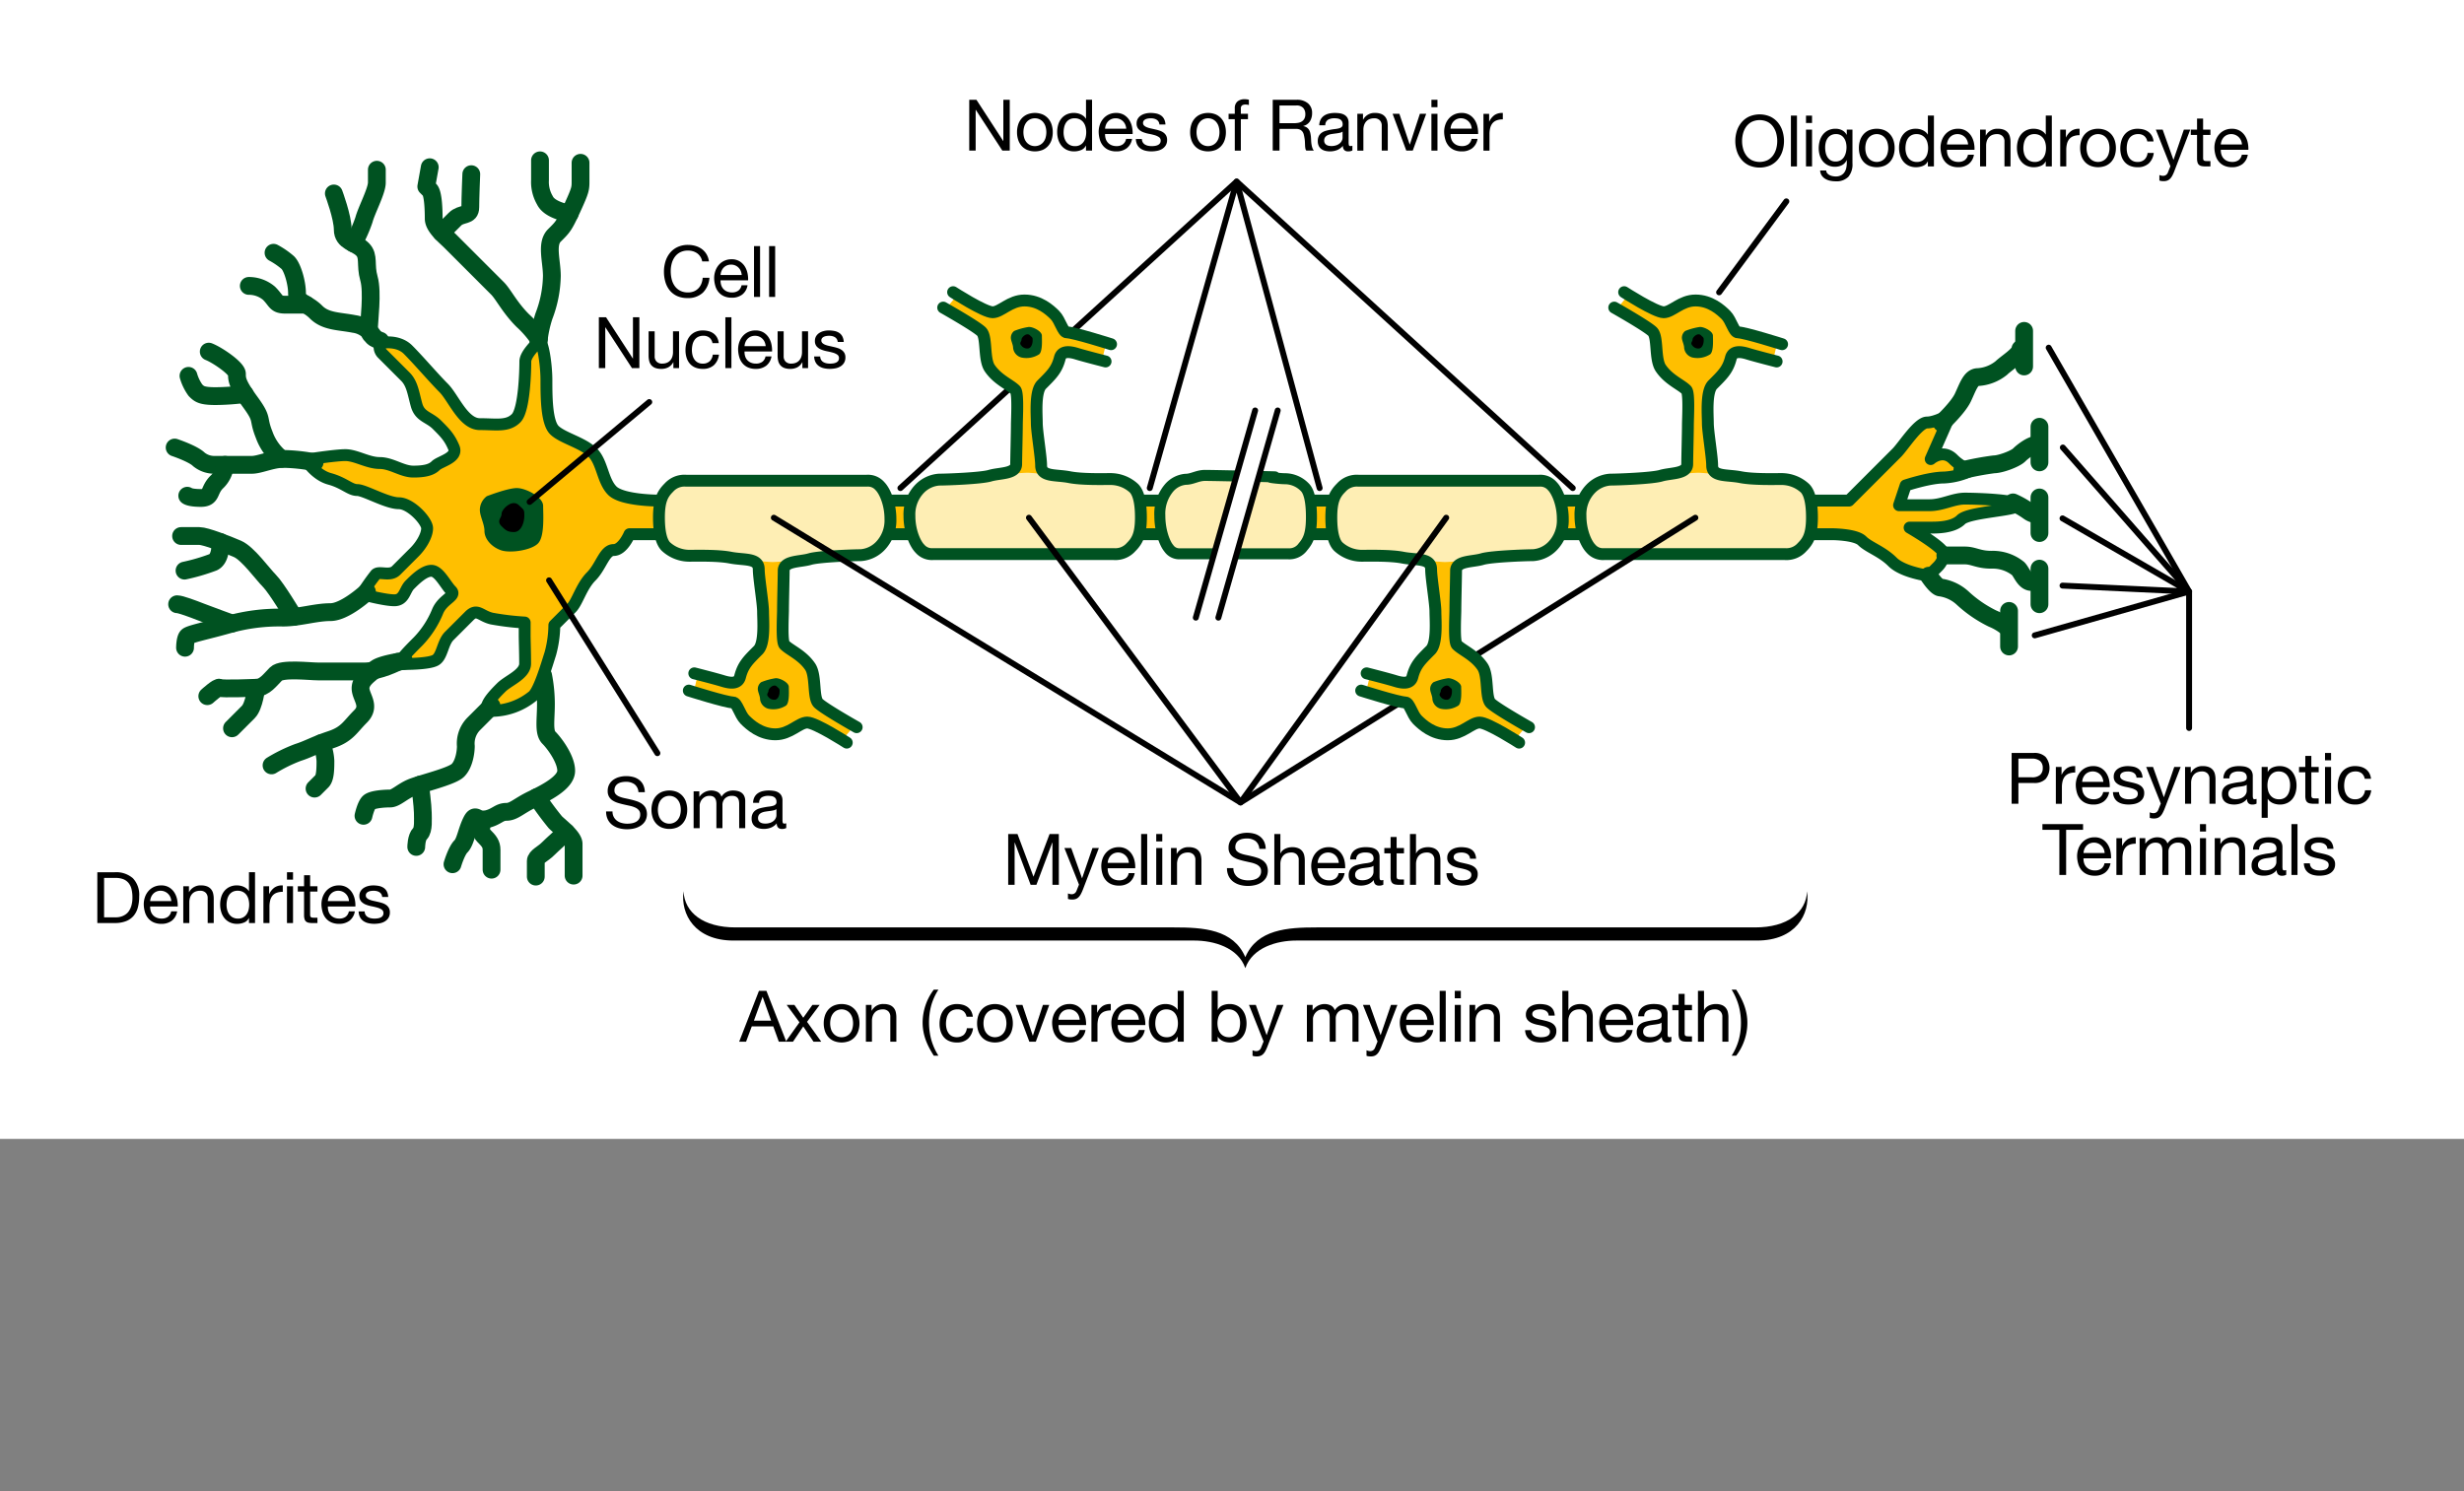 <svg id="Layer_1" data-name="Layer 1" xmlns="http://www.w3.org/2000/svg" viewBox="0 0 623 377.078">
  <rect x="0" y="0" width="623" height="377.078" fill="#808080" stroke="none"/>
  <defs>
    <style>
      .cls-1 {
        fill: #fff;
      }

      .cls-13, .cls-14, .cls-15, .cls-2, .cls-7, .cls-9 {
        fill: none;
      }

      .cls-10, .cls-11, .cls-2, .cls-3, .cls-4, .cls-7, .cls-9 {
        stroke: #005221;
      }

      .cls-11, .cls-13, .cls-14, .cls-15, .cls-2, .cls-3, .cls-4, .cls-7, .cls-9 {
        stroke-linecap: round;
      }

      .cls-11, .cls-13, .cls-15, .cls-2, .cls-3, .cls-4, .cls-7, .cls-9 {
        stroke-linejoin: round;
      }

      .cls-15, .cls-2 {
        stroke-width: 4.5px;
      }

      .cls-3, .cls-8 {
        fill: #ffbf00;
      }

      .cls-3, .cls-9 {
        stroke-width: 3px;
      }

      .cls-11, .cls-4 {
        fill: #005221;
      }

      .cls-12, .cls-13, .cls-14, .cls-15, .cls-5 {
        stroke: #000;
      }

      .cls-6 {
        fill: #feeeb4;
      }

      .cls-7 {
        stroke-width: 2.784px;
      }

      .cls-10, .cls-11, .cls-12 {
        stroke-width: 0.49px;
      }

      .cls-13, .cls-14 {
        stroke-width: 1.5px;
      }
    </style>
  </defs>
  <title>ACO4547_Figure-A1</title>
  <rect class="cls-1" width="623" height="288"/>
  <path class="cls-2" d="M187.173,249.423a37.431,37.431,0,0,1,.7,7.2c0,4-.625,7.125.75,8.5S193,270.5,193,273.5s-5.25,5.625-8.625,7.25-4.625,3.125-6.5,3.125-2.375,1.25-5,1.875-2.688-1.812-3.875.625-1.5,5.125-2.625,6.25-2.125,4.5-2.125,4.5" transform="translate(-49.841 -78.579)"/>
  <path class="cls-3" d="M146,165.334s4.333-1,7,1.666,6.5,7.166,9,9.667,5,9.167,9.166,9.167,7,0.666,9.167-1.5,2.333-12.667,2.333-14.334S185,166,186,165s2,5.667,2,9.667,0,10.667,2,12.667,7.166,3.166,9.666,5.666,2.5,7.166,5,9.667,11.667,2.5,11.667,2.5h301l12.084-12.084c1.667-1.666,5.418-7.666,7.667-7.666S543,183.334,543,183.334l-5,11.333s3-2.667,5.667,0,5,2.667,5,2.667a17.757,17.757,0,0,1-7.333,2c-3.667,0-9.667,2-9.667,2l-1.667,5h7.667c3.333,0,6-1.667,9-1.667S560,205,560,206.334,547.667,208,545.667,210s-6,2-7.667,2h-5.333s8.667,5,8.667,6.667a5.3,5.3,0,0,1-1.5,3.167l-2.334,2.334s-6.5-.834-9.166-3.5-6-3.667-7.667-5.333S513,213.667,513,213.667H209s-1.666,4-4,4-3.166,4.166-5.666,6.666-3.5,6.5-5,8L190,236.667a28.1,28.1,0,0,1-1,7.167c-1,3.167-2.75,9.084-4.334,10.667a16.54,16.54,0,0,1-10,3.833c-4,0,.167-4.166,1.917-5.917s6.032-3.314,6.032-6.032-0.115-6.051-.115-7.051V236a67.556,67.556,0,0,1-8.334-1c-2.833-.667-3.666-2.667-5.666-0.667l-5.084,5.083c-1.666,1.667-1.75,5.084-3.416,6.084s-7.5,1-8.833,1,2.416-3.75,4.333-5.667a23.977,23.977,0,0,0,5-7.667c1.333-3.166,4.834-3.832,3.417-5.249s-3.084-5-5-5-4.125,2.209-5.458,3.542-1.375,3.916-3.916,3.916-8.208-1.541-8.208-1.541a53.813,53.813,0,0,1,3.5-5c0.917-.917,3.584.583,5.167-1l4.667-4.667c1.666-1.666,3.166-4.166,3.166-6s-4.167-6.334-7.167-6.334S142,202.5,140.167,202.5s-3.334-1.833-7-2.833-6-4.834-6-4.834,7.333-1.166,10-1.166,5.667,2,8.667,2,5.667,2.166,8.5,2.166,4.584-.417,5.667-1.5,5.666-2,4.583-4.583-2.251-3.75-4.25-5.75-4.333-2-5.166-5-1.083-5.417-2.833-7.167l-5.916-5.916A2.436,2.436,0,0,1,146,165.334Z" transform="translate(-49.841 -78.579)"/>
  <g>
    <path d="M296.724,103.812l6.768,10.422h0.036V103.812h1.62v12.852h-1.872l-6.714-10.314h-0.036v10.314h-1.62V103.812h1.818Z" transform="translate(-49.841 -78.579)"/>
    <path d="M307.272,110.1a4.346,4.346,0,0,1,.864-1.548,4.07,4.07,0,0,1,1.422-1.035,5.212,5.212,0,0,1,3.9,0,4.1,4.1,0,0,1,1.413,1.035,4.346,4.346,0,0,1,.864,1.548,6.2,6.2,0,0,1,.288,1.917,6.117,6.117,0,0,1-.288,1.908,4.358,4.358,0,0,1-.864,1.539,4,4,0,0,1-1.413,1.026,5.327,5.327,0,0,1-3.9,0,3.976,3.976,0,0,1-1.422-1.026,4.358,4.358,0,0,1-.864-1.539,6.117,6.117,0,0,1-.288-1.908A6.2,6.2,0,0,1,307.272,110.1Zm1.557,3.42a3.144,3.144,0,0,0,.621,1.1,2.694,2.694,0,0,0,.927.675,2.817,2.817,0,0,0,2.25,0,2.688,2.688,0,0,0,.927-0.675,3.137,3.137,0,0,0,.621-1.1,5.13,5.13,0,0,0,0-3.006,3.237,3.237,0,0,0-.621-1.107,2.646,2.646,0,0,0-.927-0.684,2.823,2.823,0,0,0-2.25,0,2.653,2.653,0,0,0-.927.684,3.245,3.245,0,0,0-.621,1.107A5.13,5.13,0,0,0,308.829,113.523Z" transform="translate(-49.841 -78.579)"/>
    <path d="M324.426,116.664V115.4H324.39a2.251,2.251,0,0,1-1.188,1.116,4.534,4.534,0,0,1-1.782.342,4.2,4.2,0,0,1-1.881-.4,3.864,3.864,0,0,1-1.332-1.062,4.619,4.619,0,0,1-.8-1.548,6.355,6.355,0,0,1-.27-1.872,6.552,6.552,0,0,1,.261-1.872,4.4,4.4,0,0,1,.792-1.539,3.817,3.817,0,0,1,1.332-1.044,4.23,4.23,0,0,1,1.863-.387,4.546,4.546,0,0,1,.774.072,3.975,3.975,0,0,1,.828.243,3.541,3.541,0,0,1,.783.45,2.465,2.465,0,0,1,.621.693h0.036v-4.788h1.53v12.852h-1.53Zm-5.5-3.3a3.426,3.426,0,0,0,.522,1.107,2.556,2.556,0,0,0,.9.774,2.735,2.735,0,0,0,1.287.288,2.527,2.527,0,0,0,2.2-1.107,3.352,3.352,0,0,0,.495-1.125,5.44,5.44,0,0,0-.009-2.6,3.274,3.274,0,0,0-.513-1.125,2.623,2.623,0,0,0-.909-0.783,2.838,2.838,0,0,0-1.35-.3,2.631,2.631,0,0,0-1.314.306,2.447,2.447,0,0,0-.864.81,3.526,3.526,0,0,0-.468,1.152,6.108,6.108,0,0,0-.144,1.332A4.744,4.744,0,0,0,318.927,113.361Z" transform="translate(-49.841 -78.579)"/>
    <path d="M334.722,116.07a4.224,4.224,0,0,1-2.628.792,4.777,4.777,0,0,1-1.935-.36,3.811,3.811,0,0,1-1.377-1.008,4.281,4.281,0,0,1-.837-1.548,7.456,7.456,0,0,1-.315-1.962,5.593,5.593,0,0,1,.324-1.944,4.636,4.636,0,0,1,.909-1.53,4.127,4.127,0,0,1,1.386-1.008,4.233,4.233,0,0,1,1.755-.36,3.816,3.816,0,0,1,2.061.513,4.076,4.076,0,0,1,1.314,1.3,5.163,5.163,0,0,1,.684,1.728,7.415,7.415,0,0,1,.153,1.782H329.25a3.688,3.688,0,0,0,.144,1.161,2.622,2.622,0,0,0,.522.972,2.563,2.563,0,0,0,.918.675,3.161,3.161,0,0,0,1.314.252,2.645,2.645,0,0,0,1.593-.45,2.176,2.176,0,0,0,.819-1.368h1.512A3.719,3.719,0,0,1,334.722,116.07Zm-0.369-5.976a2.605,2.605,0,0,0-2.439-1.6,2.662,2.662,0,0,0-1.071.207,2.473,2.473,0,0,0-.819.567,2.713,2.713,0,0,0-.54.837,3.18,3.18,0,0,0-.234,1.017H334.6A3.134,3.134,0,0,0,334.353,110.094Z" transform="translate(-49.841 -78.579)"/>
    <path d="M338.789,114.585a1.625,1.625,0,0,0,.567.558,2.53,2.53,0,0,0,.792.3,4.492,4.492,0,0,0,.909.09,5.586,5.586,0,0,0,.756-0.054,2.775,2.775,0,0,0,.729-0.2,1.367,1.367,0,0,0,.549-0.423,1.127,1.127,0,0,0,.216-0.711,1.019,1.019,0,0,0-.45-0.9,3.833,3.833,0,0,0-1.125-.5q-0.675-.189-1.467-0.342a7.608,7.608,0,0,1-1.467-.432,3.03,3.03,0,0,1-1.125-.783,2.032,2.032,0,0,1-.45-1.4,2.229,2.229,0,0,1,.315-1.206,2.574,2.574,0,0,1,.81-0.819,3.723,3.723,0,0,1,1.116-.468,5.159,5.159,0,0,1,1.233-.153,7.36,7.36,0,0,1,1.458.135,3.381,3.381,0,0,1,1.179.468,2.426,2.426,0,0,1,.819.9,3.419,3.419,0,0,1,.36,1.413h-1.53a1.557,1.557,0,0,0-.234-0.747,1.539,1.539,0,0,0-.5-0.477,2.3,2.3,0,0,0-.675-0.261,3.463,3.463,0,0,0-.747-0.081,4.6,4.6,0,0,0-.693.054,2.345,2.345,0,0,0-.639.189,1.289,1.289,0,0,0-.468.36,0.907,0.907,0,0,0-.18.585,0.86,0.86,0,0,0,.279.657,2.219,2.219,0,0,0,.711.432,6.2,6.2,0,0,0,.972.288q0.541,0.117,1.08.243a11.621,11.621,0,0,1,1.125.306,3.688,3.688,0,0,1,.972.477,2.342,2.342,0,0,1,.684.747,2.2,2.2,0,0,1,.261,1.116,2.593,2.593,0,0,1-.351,1.4,2.738,2.738,0,0,1-.918.9,3.835,3.835,0,0,1-1.278.477,7.578,7.578,0,0,1-1.413.135,6.553,6.553,0,0,1-1.476-.162,3.617,3.617,0,0,1-1.242-.531,2.7,2.7,0,0,1-.864-0.972,3.371,3.371,0,0,1-.36-1.467h1.53A1.724,1.724,0,0,0,338.789,114.585Z" transform="translate(-49.841 -78.579)"/>
    <path d="M351.047,110.1a4.346,4.346,0,0,1,.864-1.548,4.07,4.07,0,0,1,1.422-1.035,5.212,5.212,0,0,1,3.9,0,4.1,4.1,0,0,1,1.413,1.035,4.346,4.346,0,0,1,.864,1.548,6.2,6.2,0,0,1,.288,1.917,6.117,6.117,0,0,1-.288,1.908,4.358,4.358,0,0,1-.864,1.539,4,4,0,0,1-1.413,1.026,5.327,5.327,0,0,1-3.9,0,3.976,3.976,0,0,1-1.422-1.026,4.358,4.358,0,0,1-.864-1.539,6.117,6.117,0,0,1-.288-1.908A6.2,6.2,0,0,1,351.047,110.1Zm1.557,3.42a3.144,3.144,0,0,0,.621,1.1,2.694,2.694,0,0,0,.927.675,2.817,2.817,0,0,0,2.25,0,2.688,2.688,0,0,0,.927-0.675,3.137,3.137,0,0,0,.621-1.1,5.13,5.13,0,0,0,0-3.006,3.237,3.237,0,0,0-.621-1.107,2.646,2.646,0,0,0-.927-0.684,2.823,2.823,0,0,0-2.25,0,2.653,2.653,0,0,0-.927.684,3.245,3.245,0,0,0-.621,1.107A5.13,5.13,0,0,0,352.6,113.523Z" transform="translate(-49.841 -78.579)"/>
    <path d="M360.479,108.708v-1.35h1.566v-1.386a2.183,2.183,0,0,1,.656-1.719,2.8,2.8,0,0,1,1.918-.585,3.921,3.921,0,0,1,.494.036,2.658,2.658,0,0,1,.5.108v1.332a1.934,1.934,0,0,0-.433-0.1,3.774,3.774,0,0,0-.433-0.027,1.48,1.48,0,0,0-.863.216,0.951,0.951,0,0,0-.307.828v1.3h1.8v1.35h-1.8v7.956h-1.529v-7.956h-1.566Z" transform="translate(-49.841 -78.579)"/>
    <path d="M377.688,103.812a4.239,4.239,0,0,1,2.871.9,3.1,3.1,0,0,1,1.034,2.466,3.9,3.9,0,0,1-.53,2.052,2.735,2.735,0,0,1-1.7,1.206v0.036a2.291,2.291,0,0,1,.908.36,1.985,1.985,0,0,1,.559.6,2.722,2.722,0,0,1,.306.783,8.426,8.426,0,0,1,.153.9q0.035,0.468.054,0.954a8.246,8.246,0,0,0,.09.954,5.836,5.836,0,0,0,.207.891,2.214,2.214,0,0,0,.405.747h-1.908a1.063,1.063,0,0,1-.242-0.54,5.343,5.343,0,0,1-.082-0.765q-0.018-.423-0.035-0.909a6.418,6.418,0,0,0-.108-0.954q-0.072-.468-0.181-0.891a2.073,2.073,0,0,0-.342-0.738,1.688,1.688,0,0,0-.611-0.5,2.269,2.269,0,0,0-1.008-.189h-4.177v5.49h-1.71V103.812h6.049Zm0.359,5.832a2.479,2.479,0,0,0,.945-0.351,1.913,1.913,0,0,0,.647-0.7,2.354,2.354,0,0,0,.243-1.143,2.3,2.3,0,0,0-.54-1.584,2.22,2.22,0,0,0-1.746-.612h-4.248v4.482h3.564A6.883,6.883,0,0,0,378.047,109.644Z" transform="translate(-49.841 -78.579)"/>
    <path d="M391.781,116.628a2.171,2.171,0,0,1-1.1.234,1.316,1.316,0,0,1-.944-0.333,1.447,1.447,0,0,1-.352-1.089,3.665,3.665,0,0,1-1.467,1.089,5.066,5.066,0,0,1-3.006.189,2.783,2.783,0,0,1-.981-0.45,2.157,2.157,0,0,1-.657-0.8,2.694,2.694,0,0,1-.242-1.2,2.737,2.737,0,0,1,.27-1.3,2.352,2.352,0,0,1,.711-0.819,3.256,3.256,0,0,1,1.008-.477q0.568-.163,1.161-0.27,0.63-.126,1.2-0.189a6.655,6.655,0,0,0,1-.18,1.665,1.665,0,0,0,.684-0.342,0.835,0.835,0,0,0,.252-0.657,1.528,1.528,0,0,0-.188-0.81,1.3,1.3,0,0,0-.486-0.468,1.983,1.983,0,0,0-.666-0.216,5.085,5.085,0,0,0-.729-0.054,3.237,3.237,0,0,0-1.619.369,1.568,1.568,0,0,0-.7,1.4h-1.53a3.3,3.3,0,0,1,.36-1.458,2.726,2.726,0,0,1,.864-0.963,3.623,3.623,0,0,1,1.232-.531,6.517,6.517,0,0,1,1.485-.162,8.774,8.774,0,0,1,1.251.09,3.279,3.279,0,0,1,1.125.368,2.166,2.166,0,0,1,.811.781,2.505,2.505,0,0,1,.3,1.311v4.778a3.563,3.563,0,0,0,.063.791,0.371,0.371,0,0,0,.423.251,1.846,1.846,0,0,0,.469-0.072v1.188Zm-2.484-4.77a1.914,1.914,0,0,1-.756.314c-0.312.065-.639,0.119-0.981,0.161s-0.687.089-1.034,0.143a3.832,3.832,0,0,0-.937.26,1.7,1.7,0,0,0-.675.51,1.428,1.428,0,0,0-.262.9,1.227,1.227,0,0,0,.153.636,1.272,1.272,0,0,0,.4.421,1.663,1.663,0,0,0,.567.233,3.158,3.158,0,0,0,.685.072,3.635,3.635,0,0,0,1.295-.206,2.722,2.722,0,0,0,.883-0.52,2.05,2.05,0,0,0,.5-0.681,1.723,1.723,0,0,0,.162-0.689v-1.559Z" transform="translate(-49.841 -78.579)"/>
    <path d="M394.463,107.358v1.476H394.5a3.223,3.223,0,0,1,3.024-1.692,4.04,4.04,0,0,1,1.53.252,2.516,2.516,0,0,1,.99.7,2.613,2.613,0,0,1,.531,1.071,5.783,5.783,0,0,1,.152,1.377v6.12H399.2v-6.3a1.849,1.849,0,0,0-.5-1.368,1.873,1.873,0,0,0-1.386-.5,3.113,3.113,0,0,0-1.215.216,2.289,2.289,0,0,0-.855.612,2.635,2.635,0,0,0-.513.927,3.763,3.763,0,0,0-.171,1.161v5.256h-1.53v-9.306h1.44Z" transform="translate(-49.841 -78.579)"/>
    <path d="M405.406,116.664l-3.456-9.306h1.71l2.609,7.758h0.037l2.537-7.758h1.6l-3.4,9.306h-1.639Z" transform="translate(-49.841 -78.579)"/>
    <path d="M411.761,105.684v-1.872h1.53v1.872h-1.53Zm1.53,1.674v9.306h-1.53v-9.306h1.53Z" transform="translate(-49.841 -78.579)"/>
    <path d="M422.074,116.07a4.224,4.224,0,0,1-2.629.792,4.773,4.773,0,0,1-1.935-.36,3.811,3.811,0,0,1-1.377-1.008,4.274,4.274,0,0,1-.837-1.548,7.456,7.456,0,0,1-.314-1.962,5.582,5.582,0,0,1,.324-1.944,4.611,4.611,0,0,1,.908-1.53A4.124,4.124,0,0,1,417.6,107.5a4.229,4.229,0,0,1,1.754-.36,3.817,3.817,0,0,1,2.062.513,4.075,4.075,0,0,1,1.313,1.3,5.164,5.164,0,0,1,.685,1.728,7.442,7.442,0,0,1,.153,1.782H416.6a3.717,3.717,0,0,0,.145,1.161,2.614,2.614,0,0,0,.521.972,2.576,2.576,0,0,0,.918.675,3.165,3.165,0,0,0,1.314.252,2.643,2.643,0,0,0,1.593-.45,2.178,2.178,0,0,0,.819-1.368h1.512A3.721,3.721,0,0,1,422.074,116.07Zm-0.369-5.976a2.707,2.707,0,0,0-3.51-1.4,2.465,2.465,0,0,0-.819.567,2.722,2.722,0,0,0-.54.837,3.18,3.18,0,0,0-.234,1.017h5.346A3.121,3.121,0,0,0,421.705,110.094Z" transform="translate(-49.841 -78.579)"/>
    <path d="M426.357,107.358v1.962h0.037a4.135,4.135,0,0,1,1.367-1.674,3.442,3.442,0,0,1,2.053-.5v1.62a4.324,4.324,0,0,0-1.566.252,2.48,2.48,0,0,0-1.045.738,3.062,3.062,0,0,0-.575,1.179,6.355,6.355,0,0,0-.181,1.593v4.14h-1.529v-9.306h1.439Z" transform="translate(-49.841 -78.579)"/>
  </g>
  <g>
    <path d="M488.984,111.709a6.378,6.378,0,0,1,1.162-2.151,5.667,5.667,0,0,1,1.926-1.494,6.722,6.722,0,0,1,5.363,0,5.671,5.671,0,0,1,1.927,1.494,6.393,6.393,0,0,1,1.161,2.151,8.463,8.463,0,0,1,0,5.058,6.388,6.388,0,0,1-1.161,2.151,5.57,5.57,0,0,1-1.927,1.485,6.82,6.82,0,0,1-5.363,0,5.566,5.566,0,0,1-1.926-1.485,6.373,6.373,0,0,1-1.162-2.151A8.463,8.463,0,0,1,488.984,111.709Zm1.576,4.446a5.215,5.215,0,0,0,.791,1.7,4.054,4.054,0,0,0,1.387,1.215,4.655,4.655,0,0,0,4.031,0,4.054,4.054,0,0,0,1.387-1.215,5.237,5.237,0,0,0,.792-1.7,7.419,7.419,0,0,0,0-3.834,5.235,5.235,0,0,0-.792-1.7,4.048,4.048,0,0,0-1.387-1.215,4.655,4.655,0,0,0-4.031,0,4.048,4.048,0,0,0-1.387,1.215,5.213,5.213,0,0,0-.791,1.7A7.419,7.419,0,0,0,490.561,116.155Z" transform="translate(-49.841 -78.579)"/>
    <path d="M504.186,107.812v12.852h-1.529V107.812h1.529Z" transform="translate(-49.841 -78.579)"/>
    <path d="M506.472,109.684v-1.872H508v1.872h-1.53Zm1.53,1.674v9.306h-1.53v-9.306H508Z" transform="translate(-49.841 -78.579)"/>
    <path d="M517.182,123.292a4.256,4.256,0,0,1-3.276,1.134,6.357,6.357,0,0,1-1.323-.144,4.059,4.059,0,0,1-1.224-.468,2.853,2.853,0,0,1-.909-0.846,2.409,2.409,0,0,1-.4-1.278h1.531a1.135,1.135,0,0,0,.26.7,1.918,1.918,0,0,0,.595.468,2.879,2.879,0,0,0,.765.261,4.124,4.124,0,0,0,.793.081,2.836,2.836,0,0,0,1.277-.261,2.4,2.4,0,0,0,.863-0.72,2.976,2.976,0,0,0,.5-1.107,6.217,6.217,0,0,0,.152-1.422V119.08H516.75a2.578,2.578,0,0,1-1.2,1.269,3.721,3.721,0,0,1-1.7.4,4.1,4.1,0,0,1-1.818-.378,3.81,3.81,0,0,1-1.3-1.017,4.315,4.315,0,0,1-.782-1.494,6.135,6.135,0,0,1-.262-1.809,7.1,7.1,0,0,1,.216-1.7,4.632,4.632,0,0,1,.72-1.584,3.954,3.954,0,0,1,1.332-1.17,4.148,4.148,0,0,1,2.035-.459,3.432,3.432,0,0,1,1.619.387,2.726,2.726,0,0,1,1.152,1.161h0.018v-1.332h1.44v8.514A4.9,4.9,0,0,1,517.182,123.292Zm-1.953-4.185a2.519,2.519,0,0,0,.855-0.828,3.8,3.8,0,0,0,.477-1.161,5.648,5.648,0,0,0,.152-1.3,5.064,5.064,0,0,0-.144-1.206,3.386,3.386,0,0,0-.459-1.071,2.385,2.385,0,0,0-.819-0.765,2.431,2.431,0,0,0-1.224-.288,2.638,2.638,0,0,0-1.26.279,2.432,2.432,0,0,0-.854.747,3.15,3.15,0,0,0-.486,1.08,5.225,5.225,0,0,0-.153,1.278,6.41,6.41,0,0,0,.126,1.26,3.585,3.585,0,0,0,.432,1.143,2.43,2.43,0,0,0,.811.828,2.332,2.332,0,0,0,1.26.315A2.475,2.475,0,0,0,515.229,119.107Z" transform="translate(-49.841 -78.579)"/>
    <path d="M520.133,114.1a4.354,4.354,0,0,1,.864-1.548,4.067,4.067,0,0,1,1.423-1.035,5.211,5.211,0,0,1,3.9,0,4.093,4.093,0,0,1,1.413,1.035,4.354,4.354,0,0,1,.864,1.548,6.216,6.216,0,0,1,.287,1.917,6.131,6.131,0,0,1-.287,1.908,4.366,4.366,0,0,1-.864,1.539,4,4,0,0,1-1.413,1.026,5.326,5.326,0,0,1-3.9,0A3.973,3.973,0,0,1,521,119.467a4.366,4.366,0,0,1-.864-1.539,6.131,6.131,0,0,1-.287-1.908A6.216,6.216,0,0,1,520.133,114.1Zm1.558,3.42a3.135,3.135,0,0,0,.62,1.1,2.705,2.705,0,0,0,.928.675,2.817,2.817,0,0,0,2.25,0,2.692,2.692,0,0,0,.927-0.675,3.121,3.121,0,0,0,.621-1.1,5.119,5.119,0,0,0,0-3.006,3.221,3.221,0,0,0-.621-1.107,2.651,2.651,0,0,0-.927-0.684,2.823,2.823,0,0,0-2.25,0,2.663,2.663,0,0,0-.928.684,3.236,3.236,0,0,0-.62,1.107A5.119,5.119,0,0,0,521.69,117.523Z" transform="translate(-49.841 -78.579)"/>
    <path d="M537.287,120.664V119.4h-0.036a2.248,2.248,0,0,1-1.188,1.116,4.527,4.527,0,0,1-1.781.342,4.19,4.19,0,0,1-1.881-.4,3.862,3.862,0,0,1-1.332-1.062,4.609,4.609,0,0,1-.8-1.548,6.339,6.339,0,0,1-.271-1.872,6.569,6.569,0,0,1,.261-1.872,4.383,4.383,0,0,1,.793-1.539,3.808,3.808,0,0,1,1.332-1.044,4.226,4.226,0,0,1,1.862-.387,4.56,4.56,0,0,1,.774.072,4,4,0,0,1,.828.243,3.548,3.548,0,0,1,.782.45,2.465,2.465,0,0,1,.621.693h0.036v-4.788h1.529v12.852h-1.529Zm-5.5-3.3a3.427,3.427,0,0,0,.522,1.107,2.55,2.55,0,0,0,.9.774,2.735,2.735,0,0,0,1.287.288,2.528,2.528,0,0,0,2.2-1.107,3.341,3.341,0,0,0,.494-1.125,5.423,5.423,0,0,0-.008-2.6,3.275,3.275,0,0,0-.514-1.125,2.63,2.63,0,0,0-.908-0.783,2.842,2.842,0,0,0-1.351-.3,2.626,2.626,0,0,0-1.313.306,2.446,2.446,0,0,0-.865.81,3.546,3.546,0,0,0-.467,1.152,6.078,6.078,0,0,0-.145,1.332A4.744,4.744,0,0,0,531.788,117.361Z" transform="translate(-49.841 -78.579)"/>
    <path d="M547.583,120.07a4.223,4.223,0,0,1-2.628.792,4.781,4.781,0,0,1-1.936-.36,3.811,3.811,0,0,1-1.377-1.008,4.288,4.288,0,0,1-.837-1.548,7.455,7.455,0,0,1-.315-1.962,5.6,5.6,0,0,1,.324-1.944,4.663,4.663,0,0,1,.909-1.53,4.13,4.13,0,0,1,1.386-1.008,4.238,4.238,0,0,1,1.756-.36,3.815,3.815,0,0,1,2.061.513,4.078,4.078,0,0,1,1.314,1.3,5.162,5.162,0,0,1,.684,1.728,7.389,7.389,0,0,1,.152,1.782h-6.965a3.66,3.66,0,0,0,.144,1.161,2.63,2.63,0,0,0,.522.972,2.551,2.551,0,0,0,.918.675,3.157,3.157,0,0,0,1.313.252,2.647,2.647,0,0,0,1.593-.45,2.174,2.174,0,0,0,.819-1.368h1.512A3.717,3.717,0,0,1,547.583,120.07Zm-0.369-5.976a2.63,2.63,0,0,0-.558-0.837,2.657,2.657,0,0,0-.828-0.558,2.618,2.618,0,0,0-1.053-.207,2.667,2.667,0,0,0-1.072.207,2.481,2.481,0,0,0-.818.567,2.7,2.7,0,0,0-.54.837,3.179,3.179,0,0,0-.233,1.017h5.346A3.147,3.147,0,0,0,547.214,114.094Z" transform="translate(-49.841 -78.579)"/>
    <path d="M551.92,111.358v1.476h0.037a3.22,3.22,0,0,1,3.023-1.692,4.04,4.04,0,0,1,1.53.252,2.52,2.52,0,0,1,.989.7,2.6,2.6,0,0,1,.531,1.071,5.781,5.781,0,0,1,.153,1.377v6.12h-1.53v-6.3a1.849,1.849,0,0,0-.5-1.368,1.873,1.873,0,0,0-1.386-.5,3.117,3.117,0,0,0-1.215.216,2.263,2.263,0,0,0-.854.612,2.621,2.621,0,0,0-.514.927,3.763,3.763,0,0,0-.171,1.161v5.256h-1.53v-9.306h1.439Z" transform="translate(-49.841 -78.579)"/>
    <path d="M567.095,120.664V119.4h-0.036a2.253,2.253,0,0,1-1.187,1.116,4.542,4.542,0,0,1-1.782.342,4.2,4.2,0,0,1-1.882-.4,3.867,3.867,0,0,1-1.331-1.062,4.629,4.629,0,0,1-.8-1.548,6.371,6.371,0,0,1-.27-1.872,6.535,6.535,0,0,1,.262-1.872,4.412,4.412,0,0,1,.791-1.539,3.825,3.825,0,0,1,1.332-1.044,4.233,4.233,0,0,1,1.863-.387,4.532,4.532,0,0,1,.773.072,3.949,3.949,0,0,1,.828.243,3.533,3.533,0,0,1,.783.45,2.465,2.465,0,0,1,.621.693h0.036v-4.788h1.53v12.852h-1.53Zm-5.5-3.3a3.425,3.425,0,0,0,.521,1.107,2.562,2.562,0,0,0,.9.774,2.735,2.735,0,0,0,1.287.288,2.525,2.525,0,0,0,2.2-1.107,3.362,3.362,0,0,0,.5-1.125,5.416,5.416,0,0,0,.152-1.278,5.34,5.34,0,0,0-.162-1.323,3.274,3.274,0,0,0-.513-1.125,2.616,2.616,0,0,0-.909-0.783,2.835,2.835,0,0,0-1.35-.3,2.635,2.635,0,0,0-1.314.306,2.448,2.448,0,0,0-.863.81,3.506,3.506,0,0,0-.469,1.152,6.138,6.138,0,0,0-.144,1.332A4.744,4.744,0,0,0,561.6,117.361Z" transform="translate(-49.841 -78.579)"/>
    <path d="M572.188,111.358v1.962h0.036a4.143,4.143,0,0,1,1.367-1.674,3.444,3.444,0,0,1,2.053-.5v1.62a4.328,4.328,0,0,0-1.566.252,2.477,2.477,0,0,0-1.044.738,3.048,3.048,0,0,0-.575,1.179,6.31,6.31,0,0,0-.181,1.593v4.14h-1.53v-9.306h1.44Z" transform="translate(-49.841 -78.579)"/>
    <path d="M576.076,114.1a4.354,4.354,0,0,1,.864-1.548,4.067,4.067,0,0,1,1.423-1.035,5.211,5.211,0,0,1,3.9,0,4.093,4.093,0,0,1,1.413,1.035,4.354,4.354,0,0,1,.864,1.548,6.216,6.216,0,0,1,.287,1.917,6.131,6.131,0,0,1-.287,1.908,4.366,4.366,0,0,1-.864,1.539,4,4,0,0,1-1.413,1.026,5.326,5.326,0,0,1-3.9,0,3.973,3.973,0,0,1-1.423-1.026,4.366,4.366,0,0,1-.864-1.539,6.131,6.131,0,0,1-.287-1.908A6.216,6.216,0,0,1,576.076,114.1Zm1.558,3.42a3.135,3.135,0,0,0,.62,1.1,2.705,2.705,0,0,0,.928.675,2.817,2.817,0,0,0,2.25,0,2.692,2.692,0,0,0,.927-0.675,3.121,3.121,0,0,0,.621-1.1,5.119,5.119,0,0,0,0-3.006,3.221,3.221,0,0,0-.621-1.107,2.651,2.651,0,0,0-.927-0.684,2.823,2.823,0,0,0-2.25,0,2.663,2.663,0,0,0-.928.684,3.236,3.236,0,0,0-.62,1.107A5.119,5.119,0,0,0,577.634,117.523Z" transform="translate(-49.841 -78.579)"/>
    <path d="M592.006,112.978a2.326,2.326,0,0,0-1.548-.486,2.854,2.854,0,0,0-1.386.306,2.461,2.461,0,0,0-.891.81,3.394,3.394,0,0,0-.478,1.161,6.287,6.287,0,0,0-.144,1.359,5.2,5.2,0,0,0,.152,1.26,3.388,3.388,0,0,0,.477,1.089,2.421,2.421,0,0,0,.847.765,2.532,2.532,0,0,0,1.241.288,2.5,2.5,0,0,0,1.773-.594,2.682,2.682,0,0,0,.783-1.674H594.4a4.289,4.289,0,0,1-1.287,2.664,4.044,4.044,0,0,1-2.817.936,4.846,4.846,0,0,1-1.881-.342,3.642,3.642,0,0,1-1.368-.972,4.189,4.189,0,0,1-.828-1.5,6.281,6.281,0,0,1-.279-1.917,6.8,6.8,0,0,1,.271-1.953,4.513,4.513,0,0,1,.819-1.584,3.831,3.831,0,0,1,1.377-1.062,4.5,4.5,0,0,1,1.926-.387,5.618,5.618,0,0,1,1.484.189,3.613,3.613,0,0,1,1.225.585,3.21,3.21,0,0,1,.873,1,3.7,3.7,0,0,1,.432,1.431h-1.584A2.325,2.325,0,0,0,592.006,112.978Z" transform="translate(-49.841 -78.579)"/>
    <path d="M599.584,121.906a9.737,9.737,0,0,1-.531,1.152,3.152,3.152,0,0,1-.576.765,1.953,1.953,0,0,1-.7.432,2.7,2.7,0,0,1-.892.135,4.084,4.084,0,0,1-.54-0.036,2.54,2.54,0,0,1-.521-0.126v-1.4a2.577,2.577,0,0,0,.459.153,1.93,1.93,0,0,0,.44.063,1.315,1.315,0,0,0,.783-0.225,1.38,1.38,0,0,0,.478-0.639l0.629-1.566-3.689-9.252h1.729l2.717,7.614H599.4l2.609-7.614h1.62Z" transform="translate(-49.841 -78.579)"/>
    <path d="M608.729,111.358v1.35h-1.854v5.778a1.658,1.658,0,0,0,.045.432,0.445,0.445,0,0,0,.171.252,0.751,0.751,0,0,0,.352.117,5.082,5.082,0,0,0,.585.027h0.7v1.35h-1.17a5.474,5.474,0,0,1-1.018-.081,1.491,1.491,0,0,1-.684-0.3,1.27,1.27,0,0,1-.387-0.612,3.53,3.53,0,0,1-.127-1.044v-5.922H603.76v-1.35h1.584v-2.79h1.53v2.79h1.854Z" transform="translate(-49.841 -78.579)"/>
    <path d="M616.828,120.07a4.224,4.224,0,0,1-2.629.792,4.773,4.773,0,0,1-1.935-.36,3.811,3.811,0,0,1-1.377-1.008,4.274,4.274,0,0,1-.837-1.548,7.456,7.456,0,0,1-.314-1.962,5.582,5.582,0,0,1,.324-1.944,4.611,4.611,0,0,1,.908-1.53,4.124,4.124,0,0,1,1.387-1.008,4.229,4.229,0,0,1,1.754-.36,3.817,3.817,0,0,1,2.062.513,4.075,4.075,0,0,1,1.313,1.3,5.164,5.164,0,0,1,.685,1.728,7.442,7.442,0,0,1,.153,1.782h-6.967a3.717,3.717,0,0,0,.145,1.161,2.614,2.614,0,0,0,.521.972,2.576,2.576,0,0,0,.918.675,3.165,3.165,0,0,0,1.314.252,2.643,2.643,0,0,0,1.593-.45,2.178,2.178,0,0,0,.819-1.368h1.512A3.721,3.721,0,0,1,616.828,120.07Zm-0.369-5.976a2.707,2.707,0,0,0-3.51-1.4,2.465,2.465,0,0,0-.819.567,2.722,2.722,0,0,0-.54.837,3.18,3.18,0,0,0-.234,1.017H616.7A3.121,3.121,0,0,0,616.459,114.094Z" transform="translate(-49.841 -78.579)"/>
  </g>
  <g>
    <path d="M307.1,289.479l4.05,10.8,4.068-10.8h2.34v12.853h-1.62V291.639H315.9l-4.014,10.692h-1.458l-4.014-10.692h-0.036v10.692h-1.62V289.479h2.34Z" transform="translate(-49.841 -78.579)"/>
    <path d="M323.626,303.573a9.805,9.805,0,0,1-.531,1.151,3.157,3.157,0,0,1-.576.766,1.968,1.968,0,0,1-.7.432,2.707,2.707,0,0,1-.891.135,4.013,4.013,0,0,1-.54-0.036,2.483,2.483,0,0,1-.522-0.126v-1.4a2.6,2.6,0,0,0,.459.152,1.938,1.938,0,0,0,.441.063,1.311,1.311,0,0,0,.783-0.226,1.371,1.371,0,0,0,.477-0.639l0.63-1.566-3.69-9.252h1.728l2.718,7.614h0.036l2.61-7.614h1.62Z" transform="translate(-49.841 -78.579)"/>
    <path d="M335.381,301.736a4.224,4.224,0,0,1-2.628.793,4.777,4.777,0,0,1-1.935-.36,3.822,3.822,0,0,1-1.377-1.008,4.289,4.289,0,0,1-.837-1.548,7.459,7.459,0,0,1-.315-1.963,5.592,5.592,0,0,1,.324-1.943,4.639,4.639,0,0,1,.909-1.53,4.133,4.133,0,0,1,1.386-1.008,4.226,4.226,0,0,1,1.755-.36,3.812,3.812,0,0,1,2.061.514,4.071,4.071,0,0,1,1.314,1.3,5.165,5.165,0,0,1,.684,1.728,7.418,7.418,0,0,1,.153,1.782h-6.966a3.691,3.691,0,0,0,.144,1.161,2.616,2.616,0,0,0,.522.972,2.558,2.558,0,0,0,.918.675,3.153,3.153,0,0,0,1.314.253,2.648,2.648,0,0,0,1.593-.45,2.176,2.176,0,0,0,.819-1.368h1.512A3.717,3.717,0,0,1,335.381,301.736Zm-0.369-5.976a2.708,2.708,0,0,0-3.51-1.395,2.479,2.479,0,0,0-.819.566,2.719,2.719,0,0,0-.54.837,3.18,3.18,0,0,0-.234,1.018h5.346A3.137,3.137,0,0,0,335.012,295.761Z" transform="translate(-49.841 -78.579)"/>
    <path d="M339.9,289.479v12.853h-1.53V289.479h1.53Z" transform="translate(-49.841 -78.579)"/>
    <path d="M342.184,291.351v-1.872h1.53v1.872h-1.53Zm1.53,1.674v9.307h-1.53v-9.307h1.53Z" transform="translate(-49.841 -78.579)"/>
    <path d="M347.35,293.024V294.5h0.036a3.222,3.222,0,0,1,3.024-1.692,4.04,4.04,0,0,1,1.53.252,2.518,2.518,0,0,1,.99.7,2.609,2.609,0,0,1,.531,1.071,5.782,5.782,0,0,1,.153,1.377v6.12h-1.53v-6.3a1.849,1.849,0,0,0-.5-1.368,1.873,1.873,0,0,0-1.386-.5,3.106,3.106,0,0,0-1.215.216,2.269,2.269,0,0,0-.855.611,2.63,2.63,0,0,0-.513.928,3.761,3.761,0,0,0-.171,1.161v5.256h-1.53v-9.307h1.44Z" transform="translate(-49.841 -78.579)"/>
    <path d="M367.248,291.233a3.626,3.626,0,0,0-2.187-.62,5.2,5.2,0,0,0-1.062.107,2.83,2.83,0,0,0-.928.36,1.882,1.882,0,0,0-.647.675,2.086,2.086,0,0,0-.243,1.053,1.336,1.336,0,0,0,.352.963,2.593,2.593,0,0,0,.936.6,7.784,7.784,0,0,0,1.322.387q0.738,0.154,1.5.333t1.5,0.423a4.973,4.973,0,0,1,1.323.657,3.148,3.148,0,0,1,.936,1.044,3.658,3.658,0,0,1-.107,3.339,3.786,3.786,0,0,1-1.18,1.188,5.14,5.14,0,0,1-1.611.666,7.825,7.825,0,0,1-1.772.207,7.509,7.509,0,0,1-2.043-.271,5.043,5.043,0,0,1-1.692-.818,3.877,3.877,0,0,1-1.152-1.4,4.525,4.525,0,0,1-.423-2.025h1.62a2.9,2.9,0,0,0,.315,1.4,2.858,2.858,0,0,0,.828.963,3.481,3.481,0,0,0,1.2.558,5.494,5.494,0,0,0,1.4.181,6.353,6.353,0,0,0,1.161-.108,3.444,3.444,0,0,0,1.054-.369,1.973,1.973,0,0,0,1.043-1.863,1.618,1.618,0,0,0-.351-1.08,2.587,2.587,0,0,0-.937-0.675,6.872,6.872,0,0,0-1.322-.423q-0.738-.161-1.5-0.333t-1.5-.4a5.445,5.445,0,0,1-1.323-.595,2.662,2.662,0,0,1-1.287-2.421,3.4,3.4,0,0,1,.4-1.683,3.449,3.449,0,0,1,1.053-1.17,4.716,4.716,0,0,1,1.493-.685,6.621,6.621,0,0,1,1.72-.225,6.863,6.863,0,0,1,1.836.234,4.15,4.15,0,0,1,1.485.737,3.566,3.566,0,0,1,1.008,1.27,4.52,4.52,0,0,1,.4,1.827h-1.619A2.682,2.682,0,0,0,367.248,291.233Z" transform="translate(-49.841 -78.579)"/>
    <path d="M373.576,289.479v4.914h0.035a2.03,2.03,0,0,1,.5-0.729,2.866,2.866,0,0,1,.729-0.486,3.819,3.819,0,0,1,.846-0.279,4.3,4.3,0,0,1,.854-0.09,4.042,4.042,0,0,1,1.531.252,2.52,2.52,0,0,1,.989.7,2.615,2.615,0,0,1,.531,1.071,5.781,5.781,0,0,1,.153,1.377v6.12h-1.53v-6.3a1.849,1.849,0,0,0-.5-1.368,1.87,1.87,0,0,0-1.385-.5,3.1,3.1,0,0,0-1.215.216,2.267,2.267,0,0,0-.855.611,2.639,2.639,0,0,0-.514.928,3.791,3.791,0,0,0-.17,1.161v5.256h-1.531V289.479h1.531Z" transform="translate(-49.841 -78.579)"/>
    <path d="M388.462,301.736a4.224,4.224,0,0,1-2.628.793,4.781,4.781,0,0,1-1.936-.36,3.822,3.822,0,0,1-1.377-1.008,4.3,4.3,0,0,1-.837-1.548,7.459,7.459,0,0,1-.315-1.963,5.6,5.6,0,0,1,.324-1.943,4.665,4.665,0,0,1,.909-1.53,4.136,4.136,0,0,1,1.386-1.008,4.23,4.23,0,0,1,1.756-.36,3.811,3.811,0,0,1,2.061.514,4.073,4.073,0,0,1,1.314,1.3,5.164,5.164,0,0,1,.684,1.728,7.391,7.391,0,0,1,.152,1.782H382.99a3.663,3.663,0,0,0,.144,1.161,2.624,2.624,0,0,0,.522.972,2.545,2.545,0,0,0,.918.675,3.149,3.149,0,0,0,1.313.253,2.65,2.65,0,0,0,1.593-.45,2.174,2.174,0,0,0,.819-1.368h1.512A3.715,3.715,0,0,1,388.462,301.736Zm-0.369-5.976a2.6,2.6,0,0,0-2.438-1.6,2.658,2.658,0,0,0-1.072.207,2.487,2.487,0,0,0-.818.566,2.71,2.71,0,0,0-.54.837,3.179,3.179,0,0,0-.233,1.018h5.346A3.15,3.15,0,0,0,388.093,295.761Z" transform="translate(-49.841 -78.579)"/>
    <path d="M399.6,302.295a2.17,2.17,0,0,1-1.1.234,1.319,1.319,0,0,1-.945-0.333,1.449,1.449,0,0,1-.352-1.09,3.664,3.664,0,0,1-1.467,1.09,5.059,5.059,0,0,1-3.006.188,2.769,2.769,0,0,1-.98-0.45,2.157,2.157,0,0,1-.657-0.8,2.693,2.693,0,0,1-.243-1.2,2.739,2.739,0,0,1,.27-1.3,2.371,2.371,0,0,1,.711-0.818,3.284,3.284,0,0,1,1.009-.478,11.747,11.747,0,0,1,1.161-.27q0.63-.126,1.2-0.189a6.644,6.644,0,0,0,1-.18,1.675,1.675,0,0,0,.685-0.342,0.839,0.839,0,0,0,.252-0.657,1.539,1.539,0,0,0-.188-0.811,1.319,1.319,0,0,0-.486-0.468,1.993,1.993,0,0,0-.666-0.216,5.015,5.015,0,0,0-.729-0.054,3.246,3.246,0,0,0-1.62.368,1.566,1.566,0,0,0-.7,1.4h-1.531a3.3,3.3,0,0,1,.361-1.458,2.719,2.719,0,0,1,.863-0.963,3.632,3.632,0,0,1,1.232-.531,6.554,6.554,0,0,1,1.486-.162,8.76,8.76,0,0,1,1.25.09,3.289,3.289,0,0,1,1.125.368,2.166,2.166,0,0,1,.811.781,2.507,2.507,0,0,1,.306,1.312v4.777a3.509,3.509,0,0,0,.063.791,0.37,0.37,0,0,0,.423.251,1.818,1.818,0,0,0,.468-0.072v1.188Zm-2.484-4.771a1.909,1.909,0,0,1-.756.314c-0.312.065-.639,0.119-0.98,0.161s-0.687.089-1.035,0.143a3.824,3.824,0,0,0-.936.26,1.694,1.694,0,0,0-.676.511,1.425,1.425,0,0,0-.261.9,1.226,1.226,0,0,0,.153.636,1.258,1.258,0,0,0,.4.421,1.646,1.646,0,0,0,.567.233,3.149,3.149,0,0,0,.684.071,3.633,3.633,0,0,0,1.3-.206,2.708,2.708,0,0,0,.882-0.52,2.031,2.031,0,0,0,.5-0.681,1.705,1.705,0,0,0,.162-0.689v-1.559Z" transform="translate(-49.841 -78.579)"/>
    <path d="M404.823,293.024v1.351h-1.854v5.777a1.705,1.705,0,0,0,.045.433,0.448,0.448,0,0,0,.172.252,0.756,0.756,0,0,0,.351.117,5.213,5.213,0,0,0,.585.026h0.7v1.351h-1.17a5.512,5.512,0,0,1-1.017-.081,1.5,1.5,0,0,1-.685-0.3,1.275,1.275,0,0,1-.387-0.612,3.536,3.536,0,0,1-.126-1.044v-5.922h-1.584v-1.351h1.584v-2.79h1.529v2.79h1.854Z" transform="translate(-49.841 -78.579)"/>
    <path d="M407.865,289.479v4.914H407.9a2.045,2.045,0,0,1,.5-0.729,2.849,2.849,0,0,1,.729-0.486,3.785,3.785,0,0,1,.846-0.279,4.288,4.288,0,0,1,.854-0.09,4.04,4.04,0,0,1,1.53.252,2.516,2.516,0,0,1,.99.7,2.615,2.615,0,0,1,.531,1.071,5.783,5.783,0,0,1,.152,1.377v6.12H412.51v-6.3a1.849,1.849,0,0,0-.5-1.368,1.873,1.873,0,0,0-1.386-.5,3.1,3.1,0,0,0-1.215.216,2.283,2.283,0,0,0-.855.611,2.637,2.637,0,0,0-.513.928,3.761,3.761,0,0,0-.171,1.161v5.256h-1.53V289.479h1.53Z" transform="translate(-49.841 -78.579)"/>
    <path d="M417.332,300.252a1.635,1.635,0,0,0,.568.558,2.512,2.512,0,0,0,.791.3,4.507,4.507,0,0,0,.909.091,5.6,5.6,0,0,0,.757-0.055,2.758,2.758,0,0,0,.729-0.2,1.367,1.367,0,0,0,.549-0.423,1.123,1.123,0,0,0,.216-0.711,1.017,1.017,0,0,0-.45-0.9,3.822,3.822,0,0,0-1.125-.5c-0.449-.126-0.939-0.24-1.467-0.342a7.608,7.608,0,0,1-1.467-.433,3.019,3.019,0,0,1-1.125-.783,2.028,2.028,0,0,1-.45-1.4,2.22,2.22,0,0,1,.315-1.206,2.564,2.564,0,0,1,.81-0.819,3.71,3.71,0,0,1,1.116-.468,5.156,5.156,0,0,1,1.232-.153,7.37,7.37,0,0,1,1.459.135,3.387,3.387,0,0,1,1.179.469,2.43,2.43,0,0,1,.819.9,3.436,3.436,0,0,1,.359,1.413h-1.529a1.466,1.466,0,0,0-.738-1.224,2.293,2.293,0,0,0-.676-0.261,3.424,3.424,0,0,0-.746-0.081,4.538,4.538,0,0,0-.693.054,2.331,2.331,0,0,0-.639.188,1.3,1.3,0,0,0-.469.36,0.913,0.913,0,0,0-.18.585,0.859,0.859,0,0,0,.279.657,2.211,2.211,0,0,0,.711.432,6.172,6.172,0,0,0,.972.288q0.541,0.117,1.08.243,0.576,0.126,1.125.306a3.649,3.649,0,0,1,.972.478,2.343,2.343,0,0,1,.685.747,2.2,2.2,0,0,1,.261,1.116,2.588,2.588,0,0,1-.352,1.4,2.726,2.726,0,0,1-.918.9,3.834,3.834,0,0,1-1.277.477,7.583,7.583,0,0,1-1.413.136,6.571,6.571,0,0,1-1.476-.162,3.617,3.617,0,0,1-1.242-.531,2.708,2.708,0,0,1-.864-0.972,3.38,3.38,0,0,1-.36-1.468h1.53A1.737,1.737,0,0,0,417.332,300.252Z" transform="translate(-49.841 -78.579)"/>
  </g>
  <g>
    <path d="M210.267,276.9a3.627,3.627,0,0,0-2.187-.62,5.212,5.212,0,0,0-1.062.108,2.8,2.8,0,0,0-.927.359,1.884,1.884,0,0,0-.648.675,2.09,2.09,0,0,0-.243,1.054,1.341,1.341,0,0,0,.351.963,2.589,2.589,0,0,0,.936.6,7.878,7.878,0,0,0,1.323.388q0.738,0.152,1.5.332t1.5,0.424a4.982,4.982,0,0,1,1.323.656,3.137,3.137,0,0,1,.936,1.045,3.658,3.658,0,0,1-.108,3.338,3.775,3.775,0,0,1-1.179,1.188,5.133,5.133,0,0,1-1.611.666,7.832,7.832,0,0,1-1.773.207,7.506,7.506,0,0,1-2.043-.271,5.032,5.032,0,0,1-1.692-.818,3.878,3.878,0,0,1-1.152-1.4,4.522,4.522,0,0,1-.423-2.025h1.62a2.9,2.9,0,0,0,.315,1.4,2.863,2.863,0,0,0,.828.963,3.475,3.475,0,0,0,1.2.558,5.445,5.445,0,0,0,1.4.181,6.361,6.361,0,0,0,1.161-.108,3.437,3.437,0,0,0,1.053-.369,1.976,1.976,0,0,0,1.044-1.863,1.617,1.617,0,0,0-.351-1.08,2.584,2.584,0,0,0-.936-0.674,6.9,6.9,0,0,0-1.323-.424q-0.738-.161-1.5-0.332c-0.51-.115-1.011-0.246-1.5-0.4a5.439,5.439,0,0,1-1.323-.594,2.842,2.842,0,0,1-.936-0.955,2.808,2.808,0,0,1-.351-1.467,3.4,3.4,0,0,1,.4-1.683,3.454,3.454,0,0,1,1.053-1.17,4.735,4.735,0,0,1,1.494-.685,6.618,6.618,0,0,1,1.719-.225,6.861,6.861,0,0,1,1.836.234,4.161,4.161,0,0,1,1.485.738,3.564,3.564,0,0,1,1.008,1.269,4.548,4.548,0,0,1,.4,1.827h-1.62A2.681,2.681,0,0,0,210.267,276.9Z" transform="translate(-49.841 -78.579)"/>
    <path d="M214.848,281.439a4.354,4.354,0,0,1,.864-1.549,4.076,4.076,0,0,1,1.422-1.035,5.224,5.224,0,0,1,3.9,0,4.1,4.1,0,0,1,1.413,1.035,4.354,4.354,0,0,1,.864,1.549,6.2,6.2,0,0,1,.288,1.916,6.114,6.114,0,0,1-.288,1.908,4.353,4.353,0,0,1-.864,1.539,4,4,0,0,1-1.413,1.026,5.327,5.327,0,0,1-3.9,0,3.971,3.971,0,0,1-1.422-1.026,4.353,4.353,0,0,1-.864-1.539,6.114,6.114,0,0,1-.288-1.908A6.2,6.2,0,0,1,214.848,281.439Zm1.557,3.42a3.15,3.15,0,0,0,.621,1.1,2.688,2.688,0,0,0,.927.675,2.817,2.817,0,0,0,2.25,0,2.682,2.682,0,0,0,.927-0.675,3.143,3.143,0,0,0,.621-1.1,5.13,5.13,0,0,0,0-3.006,3.235,3.235,0,0,0-.621-1.107,2.645,2.645,0,0,0-.927-0.684,2.817,2.817,0,0,0-2.25,0,2.651,2.651,0,0,0-.927.684,3.242,3.242,0,0,0-.621,1.107A5.13,5.13,0,0,0,216.405,284.859Z" transform="translate(-49.841 -78.579)"/>
    <path d="M226.656,278.693v1.369h0.036a3.629,3.629,0,0,1,4.572-1.225,2.018,2.018,0,0,1,.99,1.225,3.243,3.243,0,0,1,1.233-1.17,3.476,3.476,0,0,1,1.683-.414,4.89,4.89,0,0,1,1.269.152,2.644,2.644,0,0,1,.972.477,2.176,2.176,0,0,1,.63.838,3.058,3.058,0,0,1,.225,1.232V288h-1.53v-6.1a4.339,4.339,0,0,0-.072-0.811,1.656,1.656,0,0,0-.27-0.656,1.34,1.34,0,0,0-.549-0.441,2.175,2.175,0,0,0-.909-0.162,2.407,2.407,0,0,0-1.782.648,2.336,2.336,0,0,0-.648,1.728V288h-1.53v-6.1a3.969,3.969,0,0,0-.081-0.828,1.76,1.76,0,0,0-.279-0.657,1.3,1.3,0,0,0-.531-0.433,2.067,2.067,0,0,0-.855-0.152,2.287,2.287,0,0,0-1.143.27,2.594,2.594,0,0,0-1.206,1.432,2.217,2.217,0,0,0-.135.675V288h-1.53v-9.307h1.44Z" transform="translate(-49.841 -78.579)"/>
    <path d="M248.634,287.964a2.172,2.172,0,0,1-1.1.234,1.317,1.317,0,0,1-.945-0.333,1.451,1.451,0,0,1-.351-1.09,3.671,3.671,0,0,1-1.467,1.09,5.074,5.074,0,0,1-3.006.189,2.777,2.777,0,0,1-.981-0.451,2.153,2.153,0,0,1-.657-0.8,2.693,2.693,0,0,1-.243-1.2,2.728,2.728,0,0,1,.27-1.295,2.359,2.359,0,0,1,.711-0.819,3.265,3.265,0,0,1,1.008-.478q0.567-.161,1.161-0.27,0.63-.126,1.2-0.189a6.537,6.537,0,0,0,1-.18,1.664,1.664,0,0,0,.684-0.342,0.838,0.838,0,0,0,.252-0.657,1.524,1.524,0,0,0-.189-0.81,1.3,1.3,0,0,0-.486-0.469,1.989,1.989,0,0,0-.666-0.216,5.009,5.009,0,0,0-.729-0.054,3.232,3.232,0,0,0-1.62.369,1.566,1.566,0,0,0-.7,1.395h-1.53a3.3,3.3,0,0,1,.36-1.458,2.733,2.733,0,0,1,.864-0.963,3.629,3.629,0,0,1,1.233-.53,6.49,6.49,0,0,1,1.485-.162,8.634,8.634,0,0,1,1.251.09,3.271,3.271,0,0,1,1.125.367,2.173,2.173,0,0,1,.81.781,2.5,2.5,0,0,1,.306,1.312v4.778a3.565,3.565,0,0,0,.063.79,0.372,0.372,0,0,0,.423.251,1.821,1.821,0,0,0,.468-0.072v1.188Zm-2.484-4.771a1.906,1.906,0,0,1-.756.314q-0.468.1-.981,0.161c-0.342.042-.687,0.089-1.035,0.144a3.785,3.785,0,0,0-.936.26,1.7,1.7,0,0,0-.675.51,1.427,1.427,0,0,0-.261.9,1.235,1.235,0,0,0,.153.637,1.27,1.27,0,0,0,.4.42,1.652,1.652,0,0,0,.567.233,3.157,3.157,0,0,0,.684.071,3.654,3.654,0,0,0,1.3-.205,2.734,2.734,0,0,0,.882-0.52,2.055,2.055,0,0,0,.5-0.682,1.713,1.713,0,0,0,.162-0.689v-1.559Z" transform="translate(-49.841 -78.579)"/>
  </g>
  <g>
    <path d="M78.862,299.148a6.41,6.41,0,0,1,4.572,1.512,6.053,6.053,0,0,1,1.6,4.607,10.413,10.413,0,0,1-.36,2.871,5.368,5.368,0,0,1-1.116,2.106,4.846,4.846,0,0,1-1.926,1.3,7.72,7.72,0,0,1-2.772.45h-4.41V299.148h4.41Zm0.144,11.412c0.192,0,.432-0.016.72-0.045a4.051,4.051,0,0,0,.918-0.217,4.221,4.221,0,0,0,.963-0.494,3.264,3.264,0,0,0,.855-0.883,4.927,4.927,0,0,0,.621-1.395,7.359,7.359,0,0,0,.243-2.025,8.6,8.6,0,0,0-.225-2.061,3.959,3.959,0,0,0-.738-1.549,3.238,3.238,0,0,0-1.323-.972,5.276,5.276,0,0,0-2-.333h-2.88v9.973h2.844Z" transform="translate(-49.841 -78.579)"/>
    <path d="M93.28,311.406a4.23,4.23,0,0,1-2.628.792,4.777,4.777,0,0,1-1.935-.36,3.822,3.822,0,0,1-1.377-1.008,4.273,4.273,0,0,1-.837-1.548,7.458,7.458,0,0,1-.315-1.962,5.594,5.594,0,0,1,.324-1.944,4.639,4.639,0,0,1,.909-1.53,4.133,4.133,0,0,1,1.386-1.008,4.225,4.225,0,0,1,1.755-.359,3.812,3.812,0,0,1,2.061.513,4.071,4.071,0,0,1,1.314,1.3,5.165,5.165,0,0,1,.684,1.728,7.425,7.425,0,0,1,.153,1.783H87.808a3.685,3.685,0,0,0,.144,1.16,2.628,2.628,0,0,0,.522.973,2.567,2.567,0,0,0,.918.674,3.153,3.153,0,0,0,1.314.253,2.641,2.641,0,0,0,1.593-.45,2.176,2.176,0,0,0,.819-1.368h1.512A3.722,3.722,0,0,1,93.28,311.406Zm-0.369-5.977a2.708,2.708,0,0,0-3.51-1.395,2.479,2.479,0,0,0-.819.566,2.712,2.712,0,0,0-.54.838,3.174,3.174,0,0,0-.234,1.017h5.346A3.137,3.137,0,0,0,92.911,305.43Z" transform="translate(-49.841 -78.579)"/>
    <path d="M97.617,302.693v1.477h0.036a3.221,3.221,0,0,1,3.024-1.691,4.04,4.04,0,0,1,1.53.252,2.526,2.526,0,0,1,.99.7,2.615,2.615,0,0,1,.531,1.071,5.782,5.782,0,0,1,.153,1.377V312h-1.53v-6.3a1.849,1.849,0,0,0-.5-1.368,1.873,1.873,0,0,0-1.386-.5,3.124,3.124,0,0,0-1.215.216,2.272,2.272,0,0,0-.855.612,2.617,2.617,0,0,0-.513.927,3.766,3.766,0,0,0-.171,1.161V312h-1.53v-9.307h1.44Z" transform="translate(-49.841 -78.579)"/>
    <path d="M112.792,312v-1.26h-0.036a2.246,2.246,0,0,1-1.188,1.115,4.526,4.526,0,0,1-1.782.343,4.19,4.19,0,0,1-1.881-.4,3.87,3.87,0,0,1-1.332-1.062,4.612,4.612,0,0,1-.8-1.549,6.348,6.348,0,0,1-.27-1.871,6.553,6.553,0,0,1,.261-1.872,4.4,4.4,0,0,1,.792-1.539,3.811,3.811,0,0,1,1.332-1.044,4.236,4.236,0,0,1,1.863-.387,4.543,4.543,0,0,1,.774.071,3.975,3.975,0,0,1,.828.243,3.521,3.521,0,0,1,.783.45,2.476,2.476,0,0,1,.621.692h0.036v-4.787h1.53V312h-1.53Zm-5.5-3.3a3.426,3.426,0,0,0,.522,1.107,2.555,2.555,0,0,0,.9.773,2.741,2.741,0,0,0,1.287.288,2.524,2.524,0,0,0,2.2-1.107,3.343,3.343,0,0,0,.495-1.125,5.44,5.44,0,0,0-.009-2.6,3.279,3.279,0,0,0-.513-1.125,2.623,2.623,0,0,0-.909-0.783,2.838,2.838,0,0,0-1.35-.3,2.626,2.626,0,0,0-1.314.306,2.446,2.446,0,0,0-.864.81,3.534,3.534,0,0,0-.468,1.152,6.114,6.114,0,0,0-.144,1.332A4.754,4.754,0,0,0,107.292,308.7Z" transform="translate(-49.841 -78.579)"/>
    <path d="M117.885,302.693v1.963h0.036a4.137,4.137,0,0,1,1.368-1.674,3.434,3.434,0,0,1,2.052-.5V304.1a4.325,4.325,0,0,0-1.566.252,2.469,2.469,0,0,0-1.044.738,3.051,3.051,0,0,0-.576,1.18,6.343,6.343,0,0,0-.18,1.592V312h-1.53v-9.307h1.44Z" transform="translate(-49.841 -78.579)"/>
    <path d="M122.4,301.02v-1.871h1.53v1.871H122.4Zm1.53,1.674V312H122.4v-9.307h1.53Z" transform="translate(-49.841 -78.579)"/>
    <path d="M130.107,302.693v1.351h-1.854v5.778a1.675,1.675,0,0,0,.045.432,0.442,0.442,0,0,0,.171.252,0.741,0.741,0,0,0,.351.117,5.194,5.194,0,0,0,.585.027h0.7V312h-1.17a5.518,5.518,0,0,1-1.017-.081,1.5,1.5,0,0,1-.684-0.3,1.27,1.27,0,0,1-.387-0.612,3.532,3.532,0,0,1-.126-1.044v-5.922h-1.584v-1.351h1.584V299.9h1.53v2.789h1.854Z" transform="translate(-49.841 -78.579)"/>
    <path d="M138.207,311.406a4.23,4.23,0,0,1-2.628.792,4.777,4.777,0,0,1-1.935-.36,3.822,3.822,0,0,1-1.377-1.008,4.273,4.273,0,0,1-.837-1.548,7.458,7.458,0,0,1-.315-1.962,5.594,5.594,0,0,1,.324-1.944,4.639,4.639,0,0,1,.909-1.53,4.133,4.133,0,0,1,1.386-1.008,4.225,4.225,0,0,1,1.755-.359,3.812,3.812,0,0,1,2.061.513,4.071,4.071,0,0,1,1.314,1.3,5.165,5.165,0,0,1,.684,1.728,7.425,7.425,0,0,1,.153,1.783h-6.966a3.685,3.685,0,0,0,.144,1.16,2.628,2.628,0,0,0,.522.973,2.567,2.567,0,0,0,.918.674,3.153,3.153,0,0,0,1.314.253,2.641,2.641,0,0,0,1.593-.45,2.176,2.176,0,0,0,.819-1.368h1.512A3.722,3.722,0,0,1,138.207,311.406Zm-0.369-5.977a2.708,2.708,0,0,0-3.51-1.395,2.479,2.479,0,0,0-.819.566,2.712,2.712,0,0,0-.54.838,3.174,3.174,0,0,0-.234,1.017h5.346A3.137,3.137,0,0,0,137.838,305.43Z" transform="translate(-49.841 -78.579)"/>
    <path d="M142.274,309.921a1.62,1.62,0,0,0,.567.558,2.494,2.494,0,0,0,.792.3,4.492,4.492,0,0,0,.909.091,5.745,5.745,0,0,0,.756-0.054,2.794,2.794,0,0,0,.729-0.2,1.37,1.37,0,0,0,.549-0.422,1.13,1.13,0,0,0,.216-0.711,1.019,1.019,0,0,0-.45-0.9,3.833,3.833,0,0,0-1.125-.5q-0.675-.189-1.467-0.342a7.608,7.608,0,0,1-1.467-.433,3.019,3.019,0,0,1-1.125-.783,2.029,2.029,0,0,1-.45-1.4,2.23,2.23,0,0,1,.315-1.206,2.563,2.563,0,0,1,.81-0.818,3.687,3.687,0,0,1,1.116-.469,5.158,5.158,0,0,1,1.233-.152,7.36,7.36,0,0,1,1.458.135,3.38,3.38,0,0,1,1.179.468,2.428,2.428,0,0,1,.819.9,3.425,3.425,0,0,1,.36,1.414h-1.53a1.561,1.561,0,0,0-.234-0.748,1.543,1.543,0,0,0-.5-0.477,2.309,2.309,0,0,0-.675-0.261,3.494,3.494,0,0,0-.747-0.081,4.532,4.532,0,0,0-.693.054,2.345,2.345,0,0,0-.639.188,1.292,1.292,0,0,0-.468.361,0.9,0.9,0,0,0-.18.584,0.86,0.86,0,0,0,.279.657,2.22,2.22,0,0,0,.711.433,6.312,6.312,0,0,0,.972.287q0.541,0.117,1.08.244,0.576,0.126,1.125.3a3.7,3.7,0,0,1,.972.478,2.342,2.342,0,0,1,.684.747,2.2,2.2,0,0,1,.261,1.116,2.59,2.59,0,0,1-.351,1.4,2.73,2.73,0,0,1-.918.9,3.824,3.824,0,0,1-1.278.477,7.579,7.579,0,0,1-1.413.136,6.525,6.525,0,0,1-1.476-.162,3.626,3.626,0,0,1-1.242-.531,2.692,2.692,0,0,1-.864-0.972,3.368,3.368,0,0,1-.36-1.467h1.53A1.72,1.72,0,0,0,142.274,309.921Z" transform="translate(-49.841 -78.579)"/>
  </g>
  <g>
    <path d="M226.115,142.63a3.975,3.975,0,0,0-2.331-.684,4.173,4.173,0,0,0-1.971.432,3.89,3.89,0,0,0-1.35,1.161,5.009,5.009,0,0,0-.783,1.665,7.446,7.446,0,0,0-.252,1.944,8.327,8.327,0,0,0,.252,2.079,4.968,4.968,0,0,0,.783,1.71,3.867,3.867,0,0,0,1.359,1.161,4.228,4.228,0,0,0,1.98.432,3.814,3.814,0,0,0,1.5-.279,3.406,3.406,0,0,0,1.134-.774,3.564,3.564,0,0,0,.747-1.179,4.913,4.913,0,0,0,.324-1.476h1.71a5.839,5.839,0,0,1-1.674,3.78,5.418,5.418,0,0,1-3.888,1.35,6.19,6.19,0,0,1-2.61-.513,5.114,5.114,0,0,1-1.854-1.413,6.053,6.053,0,0,1-1.107-2.124,9.058,9.058,0,0,1-.369-2.628,8.567,8.567,0,0,1,.4-2.637,6.351,6.351,0,0,1,1.161-2.151,5.413,5.413,0,0,1,1.908-1.449,6.152,6.152,0,0,1,2.619-.531,6.62,6.62,0,0,1,1.908.27,5.147,5.147,0,0,1,1.6.792,4.464,4.464,0,0,1,1.17,1.305,4.785,4.785,0,0,1,.612,1.809h-1.71A3.181,3.181,0,0,0,226.115,142.63Z" transform="translate(-49.841 -78.579)"/>
    <path d="M237.5,153.07a4.224,4.224,0,0,1-2.628.792,4.777,4.777,0,0,1-1.935-.36,3.811,3.811,0,0,1-1.377-1.008,4.281,4.281,0,0,1-.837-1.548,7.456,7.456,0,0,1-.315-1.962,5.593,5.593,0,0,1,.324-1.944,4.636,4.636,0,0,1,.909-1.53,4.127,4.127,0,0,1,1.386-1.008,4.233,4.233,0,0,1,1.755-.36,3.816,3.816,0,0,1,2.061.513,4.076,4.076,0,0,1,1.314,1.3,5.163,5.163,0,0,1,.684,1.728,7.415,7.415,0,0,1,.153,1.782h-6.966a3.688,3.688,0,0,0,.144,1.161,2.622,2.622,0,0,0,.522.972,2.563,2.563,0,0,0,.918.675,3.161,3.161,0,0,0,1.314.252,2.645,2.645,0,0,0,1.593-.45,2.176,2.176,0,0,0,.819-1.368h1.512A3.719,3.719,0,0,1,237.5,153.07Zm-0.369-5.976a2.605,2.605,0,0,0-2.439-1.6,2.662,2.662,0,0,0-1.071.207,2.473,2.473,0,0,0-.819.567,2.713,2.713,0,0,0-.54.837,3.18,3.18,0,0,0-.234,1.017h5.346A3.134,3.134,0,0,0,237.131,147.094Z" transform="translate(-49.841 -78.579)"/>
    <path d="M242.017,140.812v12.852h-1.53V140.812h1.53Z" transform="translate(-49.841 -78.579)"/>
    <path d="M245.833,140.812v12.852H244.3V140.812h1.53Z" transform="translate(-49.841 -78.579)"/>
    <path d="M203.075,158.812l6.768,10.422h0.036V158.812h1.62v12.852h-1.872l-6.714-10.314h-0.036v10.314h-1.62V158.812h1.818Z" transform="translate(-49.841 -78.579)"/>
    <path d="M220.1,171.664v-1.476h-0.036a3.124,3.124,0,0,1-1.242,1.269,3.722,3.722,0,0,1-1.782.405,4.169,4.169,0,0,1-1.53-.243,2.441,2.441,0,0,1-.99-0.693,2.6,2.6,0,0,1-.531-1.071,5.756,5.756,0,0,1-.153-1.377v-6.12h1.53v6.3a1.848,1.848,0,0,0,.5,1.368,1.871,1.871,0,0,0,1.386.5,3.119,3.119,0,0,0,1.215-.216,2.278,2.278,0,0,0,.855-0.612,2.634,2.634,0,0,0,.513-0.927,3.758,3.758,0,0,0,.171-1.161v-5.256h1.53v9.306H220.1Z" transform="translate(-49.841 -78.579)"/>
    <path d="M229.229,163.978a2.324,2.324,0,0,0-1.548-.486,2.858,2.858,0,0,0-1.386.306,2.477,2.477,0,0,0-.891.81,3.4,3.4,0,0,0-.477,1.161,6.318,6.318,0,0,0-.144,1.359,5.172,5.172,0,0,0,.153,1.26,3.378,3.378,0,0,0,.477,1.089,2.415,2.415,0,0,0,.846.765,2.532,2.532,0,0,0,1.242.288,2.5,2.5,0,0,0,1.773-.594,2.685,2.685,0,0,0,.783-1.674h1.566a4.286,4.286,0,0,1-1.287,2.664,4.043,4.043,0,0,1-2.817.936,4.846,4.846,0,0,1-1.881-.342,3.638,3.638,0,0,1-1.368-.972,4.2,4.2,0,0,1-.828-1.5,6.266,6.266,0,0,1-.279-1.917,6.821,6.821,0,0,1,.27-1.953,4.52,4.52,0,0,1,.819-1.584,3.848,3.848,0,0,1,1.377-1.062,4.5,4.5,0,0,1,1.926-.387,5.625,5.625,0,0,1,1.485.189,3.623,3.623,0,0,1,1.224.585,3.2,3.2,0,0,1,.873,1,3.7,3.7,0,0,1,.432,1.431h-1.584A2.333,2.333,0,0,0,229.229,163.978Z" transform="translate(-49.841 -78.579)"/>
    <path d="M234.772,158.812v12.852h-1.53V158.812h1.53Z" transform="translate(-49.841 -78.579)"/>
    <path d="M243.557,171.07a4.224,4.224,0,0,1-2.628.792,4.777,4.777,0,0,1-1.935-.36,3.811,3.811,0,0,1-1.377-1.008,4.281,4.281,0,0,1-.837-1.548,7.455,7.455,0,0,1-.315-1.962,5.593,5.593,0,0,1,.324-1.944,4.636,4.636,0,0,1,.909-1.53,4.127,4.127,0,0,1,1.386-1.008,4.233,4.233,0,0,1,1.755-.36,3.816,3.816,0,0,1,2.061.513,4.076,4.076,0,0,1,1.314,1.3,5.163,5.163,0,0,1,.684,1.728,7.415,7.415,0,0,1,.153,1.782h-6.966a3.688,3.688,0,0,0,.144,1.161,2.622,2.622,0,0,0,.522.972,2.563,2.563,0,0,0,.918.675,3.161,3.161,0,0,0,1.314.252,2.645,2.645,0,0,0,1.593-.45,2.176,2.176,0,0,0,.819-1.368h1.512A3.719,3.719,0,0,1,243.557,171.07Zm-0.369-5.976a2.605,2.605,0,0,0-2.439-1.6,2.662,2.662,0,0,0-1.071.207,2.473,2.473,0,0,0-.819.567,2.713,2.713,0,0,0-.54.837,3.18,3.18,0,0,0-.234,1.017h5.346A3.134,3.134,0,0,0,243.188,165.094Z" transform="translate(-49.841 -78.579)"/>
    <path d="M252.718,171.664v-1.476h-0.036a3.124,3.124,0,0,1-1.242,1.269,3.722,3.722,0,0,1-1.782.405,4.169,4.169,0,0,1-1.53-.243,2.441,2.441,0,0,1-.99-0.693,2.6,2.6,0,0,1-.531-1.071,5.756,5.756,0,0,1-.153-1.377v-6.12h1.53v6.3a1.848,1.848,0,0,0,.5,1.368,1.871,1.871,0,0,0,1.386.5,3.119,3.119,0,0,0,1.215-.216,2.278,2.278,0,0,0,.855-0.612,2.634,2.634,0,0,0,.513-0.927,3.758,3.758,0,0,0,.171-1.161v-5.256h1.53v9.306h-1.44Z" transform="translate(-49.841 -78.579)"/>
    <path d="M257.452,169.585a1.625,1.625,0,0,0,.567.558,2.53,2.53,0,0,0,.792.3,4.492,4.492,0,0,0,.909.09,5.586,5.586,0,0,0,.756-0.054,2.775,2.775,0,0,0,.729-0.2,1.367,1.367,0,0,0,.549-0.423,1.127,1.127,0,0,0,.216-0.711,1.019,1.019,0,0,0-.45-0.9,3.833,3.833,0,0,0-1.125-.5q-0.675-.189-1.467-0.342a7.608,7.608,0,0,1-1.467-.432,3.03,3.03,0,0,1-1.125-.783,2.032,2.032,0,0,1-.45-1.4,2.229,2.229,0,0,1,.315-1.206,2.574,2.574,0,0,1,.81-0.819,3.723,3.723,0,0,1,1.116-.468,5.159,5.159,0,0,1,1.233-.153,7.36,7.36,0,0,1,1.458.135,3.381,3.381,0,0,1,1.179.468,2.426,2.426,0,0,1,.819.9,3.419,3.419,0,0,1,.36,1.413h-1.53a1.557,1.557,0,0,0-.234-0.747,1.539,1.539,0,0,0-.5-0.477,2.3,2.3,0,0,0-.675-0.261,3.463,3.463,0,0,0-.747-0.081,4.6,4.6,0,0,0-.693.054,2.345,2.345,0,0,0-.639.189,1.289,1.289,0,0,0-.468.36,0.907,0.907,0,0,0-.18.585,0.86,0.86,0,0,0,.279.657,2.219,2.219,0,0,0,.711.432,6.2,6.2,0,0,0,.972.288q0.541,0.117,1.08.243a11.621,11.621,0,0,1,1.125.306,3.688,3.688,0,0,1,.972.477,2.342,2.342,0,0,1,.684.747,2.2,2.2,0,0,1,.261,1.116,2.593,2.593,0,0,1-.351,1.4,2.738,2.738,0,0,1-.918.9,3.835,3.835,0,0,1-1.278.477,7.578,7.578,0,0,1-1.413.135,6.553,6.553,0,0,1-1.476-.162,3.617,3.617,0,0,1-1.242-.531,2.7,2.7,0,0,1-.864-0.972,3.371,3.371,0,0,1-.36-1.467h1.53A1.724,1.724,0,0,0,257.452,169.585Z" transform="translate(-49.841 -78.579)"/>
  </g>
  <g>
    <path d="M243.628,329.146L248.65,342h-1.89l-1.4-3.869H239.92L238.48,342h-1.746l5-12.852h1.89Zm1.188,7.542-2.142-5.994h-0.036l-2.178,5.994h4.356Z" transform="translate(-49.841 -78.579)"/>
    <path d="M248.74,332.692H250.7l2.232,3.259,2.322-3.259h1.836l-3.2,4.284,3.6,5.021h-1.962l-2.592-3.852L250.342,342h-1.854l3.492-4.9Z" transform="translate(-49.841 -78.579)"/>
    <path d="M258.406,335.438a4.35,4.35,0,0,1,.864-1.548,4.064,4.064,0,0,1,1.422-1.035,5.212,5.212,0,0,1,3.9,0A4.091,4.091,0,0,1,266,333.89a4.35,4.35,0,0,1,.864,1.548,6.2,6.2,0,0,1,.288,1.917,6.114,6.114,0,0,1-.288,1.908A4.362,4.362,0,0,1,266,340.8a4,4,0,0,1-1.413,1.026,5.327,5.327,0,0,1-3.9,0,3.971,3.971,0,0,1-1.422-1.026,4.362,4.362,0,0,1-.864-1.539,6.114,6.114,0,0,1-.288-1.908A6.2,6.2,0,0,1,258.406,335.438Zm1.557,3.42a3.132,3.132,0,0,0,.621,1.1,2.691,2.691,0,0,0,.927.676,2.817,2.817,0,0,0,2.25,0,2.684,2.684,0,0,0,.927-0.676,3.126,3.126,0,0,0,.621-1.1,5.13,5.13,0,0,0,0-3.006,3.254,3.254,0,0,0-.621-1.107,2.657,2.657,0,0,0-.927-0.684,2.817,2.817,0,0,0-2.25,0,2.663,2.663,0,0,0-.927.684,3.261,3.261,0,0,0-.621,1.107A5.13,5.13,0,0,0,259.963,338.857Z" transform="translate(-49.841 -78.579)"/>
    <path d="M270.213,332.692v1.476h0.036a3.223,3.223,0,0,1,3.024-1.691,4.04,4.04,0,0,1,1.53.252,2.518,2.518,0,0,1,.99.7,2.609,2.609,0,0,1,.531,1.071,5.782,5.782,0,0,1,.153,1.377V342h-1.53v-6.3a1.851,1.851,0,0,0-.5-1.369,1.873,1.873,0,0,0-1.386-.5,3.106,3.106,0,0,0-1.215.217,2.269,2.269,0,0,0-.855.611,2.622,2.622,0,0,0-.513.928,3.755,3.755,0,0,0-.171,1.16V342h-1.53v-9.306h1.44Z" transform="translate(-49.841 -78.579)"/>
    <path d="M284.775,343.537a16.184,16.184,0,0,1-.891-2.024,13.271,13.271,0,0,1-.567-2.106,12.526,12.526,0,0,1-.2-2.268,13.919,13.919,0,0,1,2.826-8.3h1.17a14.872,14.872,0,0,0-1.836,4.068,16.979,16.979,0,0,0,.009,8.532,15.549,15.549,0,0,0,1.827,4.1h-1.17Q285.3,344.537,284.775,343.537Z" transform="translate(-49.841 -78.579)"/>
    <path d="M293.469,334.313a2.321,2.321,0,0,0-1.548-.486,2.852,2.852,0,0,0-1.386.307,2.475,2.475,0,0,0-.891.81,3.411,3.411,0,0,0-.477,1.161,6.313,6.313,0,0,0-.144,1.359,5.174,5.174,0,0,0,.153,1.26,3.374,3.374,0,0,0,.477,1.089,2.414,2.414,0,0,0,.846.765,2.887,2.887,0,0,0,3.015-.306,2.683,2.683,0,0,0,.783-1.674h1.566a4.288,4.288,0,0,1-1.287,2.664,4.043,4.043,0,0,1-2.817.937,4.854,4.854,0,0,1-1.881-.343,3.642,3.642,0,0,1-1.368-.972,4.2,4.2,0,0,1-.828-1.5,6.262,6.262,0,0,1-.279-1.916,6.819,6.819,0,0,1,.27-1.953,4.514,4.514,0,0,1,.819-1.584,3.845,3.845,0,0,1,1.377-1.062,4.51,4.51,0,0,1,1.926-.387,5.584,5.584,0,0,1,1.485.189,3.6,3.6,0,0,1,1.224.584,3.2,3.2,0,0,1,.873,1,3.7,3.7,0,0,1,.432,1.431h-1.584A2.333,2.333,0,0,0,293.469,334.313Z" transform="translate(-49.841 -78.579)"/>
    <path d="M297.177,335.438a4.35,4.35,0,0,1,.864-1.548,4.064,4.064,0,0,1,1.422-1.035,5.212,5.212,0,0,1,3.9,0,4.091,4.091,0,0,1,1.413,1.035,4.35,4.35,0,0,1,.864,1.548,6.2,6.2,0,0,1,.288,1.917,6.114,6.114,0,0,1-.288,1.908,4.362,4.362,0,0,1-.864,1.539,4,4,0,0,1-1.413,1.026,5.327,5.327,0,0,1-3.9,0,3.971,3.971,0,0,1-1.422-1.026,4.362,4.362,0,0,1-.864-1.539,6.114,6.114,0,0,1-.288-1.908A6.2,6.2,0,0,1,297.177,335.438Zm1.557,3.42a3.132,3.132,0,0,0,.621,1.1,2.691,2.691,0,0,0,.927.676,2.817,2.817,0,0,0,2.25,0,2.684,2.684,0,0,0,.927-0.676,3.126,3.126,0,0,0,.621-1.1,5.13,5.13,0,0,0,0-3.006,3.254,3.254,0,0,0-.621-1.107,2.657,2.657,0,0,0-.927-0.684,2.817,2.817,0,0,0-2.25,0,2.663,2.663,0,0,0-.927.684,3.261,3.261,0,0,0-.621,1.107A5.13,5.13,0,0,0,298.734,338.857Z" transform="translate(-49.841 -78.579)"/>
    <path d="M310.1,342l-3.456-9.306h1.71l2.61,7.759H311l2.538-7.759h1.6l-3.4,9.306H310.1Z" transform="translate(-49.841 -78.579)"/>
    <path d="M322.953,341.4a4.224,4.224,0,0,1-2.628.793,4.777,4.777,0,0,1-1.935-.361,3.8,3.8,0,0,1-1.377-1.008,4.277,4.277,0,0,1-.837-1.547,7.459,7.459,0,0,1-.315-1.963,5.592,5.592,0,0,1,.324-1.943,4.639,4.639,0,0,1,.909-1.53,4.122,4.122,0,0,1,1.386-1.009,4.241,4.241,0,0,1,1.755-.359,3.812,3.812,0,0,1,2.061.514,4.071,4.071,0,0,1,1.314,1.3,5.149,5.149,0,0,1,.684,1.728,7.413,7.413,0,0,1,.153,1.782h-6.966a3.682,3.682,0,0,0,.144,1.16,2.613,2.613,0,0,0,.522.973,2.558,2.558,0,0,0,.918.675,3.153,3.153,0,0,0,1.314.253,2.642,2.642,0,0,0,1.593-.451,2.174,2.174,0,0,0,.819-1.367H324.3A3.719,3.719,0,0,1,322.953,341.4Zm-0.369-5.976a2.629,2.629,0,0,0-.558-0.837,2.657,2.657,0,0,0-.828-0.559,2.622,2.622,0,0,0-1.053-.207,2.67,2.67,0,0,0-1.071.207,2.5,2.5,0,0,0-.819.567,2.707,2.707,0,0,0-.54.837,3.18,3.18,0,0,0-.234,1.018h5.346A3.131,3.131,0,0,0,322.584,335.429Z" transform="translate(-49.841 -78.579)"/>
    <path d="M327.236,332.692v1.962h0.036a4.137,4.137,0,0,1,1.368-1.674,3.448,3.448,0,0,1,2.052-.5v1.62a4.325,4.325,0,0,0-1.566.252,2.475,2.475,0,0,0-1.044.737,3.058,3.058,0,0,0-.576,1.18,6.356,6.356,0,0,0-.18,1.593V342H325.8v-9.306h1.44Z" transform="translate(-49.841 -78.579)"/>
    <path d="M337.929,341.4a4.224,4.224,0,0,1-2.628.793,4.777,4.777,0,0,1-1.935-.361,3.8,3.8,0,0,1-1.377-1.008,4.277,4.277,0,0,1-.837-1.547,7.459,7.459,0,0,1-.315-1.963,5.592,5.592,0,0,1,.324-1.943,4.639,4.639,0,0,1,.909-1.53,4.122,4.122,0,0,1,1.386-1.009,4.241,4.241,0,0,1,1.755-.359,3.812,3.812,0,0,1,2.061.514,4.071,4.071,0,0,1,1.314,1.3,5.149,5.149,0,0,1,.684,1.728,7.413,7.413,0,0,1,.153,1.782h-6.966a3.682,3.682,0,0,0,.144,1.16,2.613,2.613,0,0,0,.522.973,2.558,2.558,0,0,0,.918.675,3.153,3.153,0,0,0,1.314.253,2.642,2.642,0,0,0,1.593-.451,2.174,2.174,0,0,0,.819-1.367h1.512A3.719,3.719,0,0,1,337.929,341.4Zm-0.369-5.976a2.629,2.629,0,0,0-.558-0.837,2.657,2.657,0,0,0-.828-0.559,2.622,2.622,0,0,0-1.053-.207,2.67,2.67,0,0,0-1.071.207,2.5,2.5,0,0,0-.819.567,2.707,2.707,0,0,0-.54.837,3.18,3.18,0,0,0-.234,1.018H337.8A3.131,3.131,0,0,0,337.56,335.429Z" transform="translate(-49.841 -78.579)"/>
    <path d="M347.612,342v-1.26h-0.036a2.251,2.251,0,0,1-1.188,1.116,4.543,4.543,0,0,1-1.782.343,4.2,4.2,0,0,1-1.881-.4,3.861,3.861,0,0,1-1.332-1.062,4.607,4.607,0,0,1-.8-1.548,6.355,6.355,0,0,1-.27-1.872,6.546,6.546,0,0,1,.261-1.871,4.393,4.393,0,0,1,.792-1.539,3.813,3.813,0,0,1,1.332-1.045,4.236,4.236,0,0,1,1.863-.387,4.452,4.452,0,0,1,.774.072,3.971,3.971,0,0,1,.828.242,3.564,3.564,0,0,1,.783.451,2.449,2.449,0,0,1,.621.692h0.036v-4.788h1.53V342h-1.53Zm-5.5-3.3a3.426,3.426,0,0,0,.522,1.107,2.545,2.545,0,0,0,.9.773,2.729,2.729,0,0,0,1.287.289,2.53,2.53,0,0,0,2.2-1.107,3.36,3.36,0,0,0,.495-1.125,5.444,5.444,0,0,0-.009-2.6,3.279,3.279,0,0,0-.513-1.125,2.633,2.633,0,0,0-.909-0.783,2.85,2.85,0,0,0-1.35-.3,2.626,2.626,0,0,0-1.314.307,2.446,2.446,0,0,0-.864.81,3.526,3.526,0,0,0-.468,1.152,6.108,6.108,0,0,0-.144,1.332A4.747,4.747,0,0,0,342.113,338.7Z" transform="translate(-49.841 -78.579)"/>
    <path d="M357.728,329.146v4.807h0.036a2.286,2.286,0,0,1,1.188-1.125,4.43,4.43,0,0,1,1.782-.352,4.2,4.2,0,0,1,1.881.4,3.832,3.832,0,0,1,1.332,1.07,4.734,4.734,0,0,1,.8,1.557,6.382,6.382,0,0,1,.27,1.873,6.563,6.563,0,0,1-.26,1.871,4.428,4.428,0,0,1-.793,1.539,3.723,3.723,0,0,1-1.332,1.035,4.317,4.317,0,0,1-1.863.379,4.718,4.718,0,0,1-.765-0.072,4.356,4.356,0,0,1-.837-0.234,3.228,3.228,0,0,1-.783-0.441,2.44,2.44,0,0,1-.621-0.693h-0.036V342H356.2V329.146h1.53Zm5.5,6.85a3.405,3.405,0,0,0-.521-1.107,2.551,2.551,0,0,0-.9-0.773,2.726,2.726,0,0,0-1.287-.289,2.528,2.528,0,0,0-2.2,1.107,3.351,3.351,0,0,0-.5,1.125,5.452,5.452,0,0,0,.009,2.6,3.278,3.278,0,0,0,.513,1.125,2.628,2.628,0,0,0,.909.782,2.835,2.835,0,0,0,1.35.3,2.616,2.616,0,0,0,1.323-.307,2.464,2.464,0,0,0,.854-0.811,3.52,3.52,0,0,0,.468-1.151,6.145,6.145,0,0,0,.145-1.332A4.7,4.7,0,0,0,363.227,336Z" transform="translate(-49.841 -78.579)"/>
    <path d="M370.292,343.24a9.907,9.907,0,0,1-.531,1.152,3.188,3.188,0,0,1-.575.766,1.976,1.976,0,0,1-.7.432,2.7,2.7,0,0,1-.891.135,4.024,4.024,0,0,1-.54-0.036,2.549,2.549,0,0,1-.522-0.126v-1.4a2.55,2.55,0,0,0,.459.153,1.941,1.941,0,0,0,.441.063,1.317,1.317,0,0,0,.783-0.226,1.367,1.367,0,0,0,.477-0.639l0.631-1.566-3.69-9.252h1.728l2.719,7.614h0.035l2.61-7.614h1.62Z" transform="translate(-49.841 -78.579)"/>
    <path d="M381.722,332.692v1.368h0.036a3.629,3.629,0,0,1,4.572-1.225,2.02,2.02,0,0,1,.99,1.225,3.241,3.241,0,0,1,1.232-1.17,3.487,3.487,0,0,1,1.684-.414,4.889,4.889,0,0,1,1.269.152,2.639,2.639,0,0,1,.972.478,2.163,2.163,0,0,1,.631.837,3.071,3.071,0,0,1,.225,1.233V342H391.8v-6.1a4.432,4.432,0,0,0-.071-0.811,1.663,1.663,0,0,0-.271-0.656,1.354,1.354,0,0,0-.55-0.441,2.188,2.188,0,0,0-.908-0.162,2.411,2.411,0,0,0-1.782.648,2.336,2.336,0,0,0-.647,1.729V342h-1.53v-6.1a3.976,3.976,0,0,0-.081-0.828,1.749,1.749,0,0,0-.279-0.656,1.3,1.3,0,0,0-.531-0.433,2.062,2.062,0,0,0-.854-0.153,2.28,2.28,0,0,0-1.144.271,2.586,2.586,0,0,0-1.205,1.431,2.222,2.222,0,0,0-.135.676V342h-1.531v-9.306h1.44Z" transform="translate(-49.841 -78.579)"/>
    <path d="M399.109,343.24a9.747,9.747,0,0,1-.531,1.152,3.163,3.163,0,0,1-.575.766,1.964,1.964,0,0,1-.7.432,2.7,2.7,0,0,1-.891.135,4.028,4.028,0,0,1-.541-0.036,2.54,2.54,0,0,1-.521-0.126v-1.4a2.525,2.525,0,0,0,.459.153,1.934,1.934,0,0,0,.441.063,1.321,1.321,0,0,0,.783-0.226,1.373,1.373,0,0,0,.477-0.639l0.63-1.566-3.69-9.252h1.729l2.718,7.614h0.036l2.609-7.614h1.621Z" transform="translate(-49.841 -78.579)"/>
    <path d="M410.863,341.4a4.222,4.222,0,0,1-2.628.793,4.773,4.773,0,0,1-1.935-.361,3.783,3.783,0,0,1-1.377-1.008,4.271,4.271,0,0,1-.838-1.547,7.459,7.459,0,0,1-.314-1.963,5.581,5.581,0,0,1,.324-1.943,4.646,4.646,0,0,1,.908-1.53,4.129,4.129,0,0,1,1.387-1.009,4.241,4.241,0,0,1,1.755-.359,3.815,3.815,0,0,1,2.062.514,4.079,4.079,0,0,1,1.313,1.3,5.17,5.17,0,0,1,.685,1.728,7.487,7.487,0,0,1,.152,1.782h-6.966a3.681,3.681,0,0,0,.144,1.16,2.621,2.621,0,0,0,.522.973,2.553,2.553,0,0,0,.918.675,3.152,3.152,0,0,0,1.313.253,2.645,2.645,0,0,0,1.594-.451,2.171,2.171,0,0,0,.818-1.367h1.512A3.713,3.713,0,0,1,410.863,341.4Zm-0.369-5.976a2.628,2.628,0,0,0-.558-0.837,2.657,2.657,0,0,0-.828-0.559,2.62,2.62,0,0,0-1.053-.207,2.674,2.674,0,0,0-1.071.207,2.484,2.484,0,0,0-.818.567,2.719,2.719,0,0,0-.541.837,3.205,3.205,0,0,0-.233,1.018h5.346A3.12,3.12,0,0,0,410.494,335.429Z" transform="translate(-49.841 -78.579)"/>
    <path d="M415.381,329.146V342h-1.529V329.146h1.529Z" transform="translate(-49.841 -78.579)"/>
    <path d="M417.668,331.019v-1.872H419.2v1.872h-1.529Zm1.529,1.674V342h-1.529v-9.306H419.2Z" transform="translate(-49.841 -78.579)"/>
    <path d="M422.833,332.692v1.476h0.036a3.223,3.223,0,0,1,3.023-1.691,4.042,4.042,0,0,1,1.531.252,2.52,2.52,0,0,1,.989.7,2.615,2.615,0,0,1,.531,1.071,5.781,5.781,0,0,1,.153,1.377V342h-1.53v-6.3a1.852,1.852,0,0,0-.5-1.369,1.87,1.87,0,0,0-1.385-.5,3.1,3.1,0,0,0-1.215.217,2.267,2.267,0,0,0-.855.611,2.63,2.63,0,0,0-.514.928,3.784,3.784,0,0,0-.17,1.16V342h-1.531v-9.306h1.44Z" transform="translate(-49.841 -78.579)"/>
    <path d="M437.215,339.92a1.632,1.632,0,0,0,.567.558,2.533,2.533,0,0,0,.792.3,4.49,4.49,0,0,0,.908.091,5.6,5.6,0,0,0,.757-0.055,2.765,2.765,0,0,0,.729-0.2,1.382,1.382,0,0,0,.549-0.423,1.128,1.128,0,0,0,.215-0.711,1.02,1.02,0,0,0-.449-0.9,3.844,3.844,0,0,0-1.125-.494q-0.675-.19-1.467-0.342a7.588,7.588,0,0,1-1.467-.433,3.014,3.014,0,0,1-1.125-.783,2.028,2.028,0,0,1-.451-1.4,2.232,2.232,0,0,1,.315-1.207,2.571,2.571,0,0,1,.81-0.818,3.742,3.742,0,0,1,1.117-.469,5.154,5.154,0,0,1,1.232-.152,7.367,7.367,0,0,1,1.458.135,3.353,3.353,0,0,1,1.179.469,2.422,2.422,0,0,1,.819.9,3.432,3.432,0,0,1,.36,1.413h-1.53a1.463,1.463,0,0,0-.738-1.225,2.276,2.276,0,0,0-.675-0.26,3.434,3.434,0,0,0-.747-0.082,4.528,4.528,0,0,0-.692.055,2.315,2.315,0,0,0-.64.188,1.281,1.281,0,0,0-.468.36,0.907,0.907,0,0,0-.18.585,0.858,0.858,0,0,0,.278.657,2.216,2.216,0,0,0,.712.432,6.19,6.19,0,0,0,.971.288q0.542,0.117,1.08.243a11.335,11.335,0,0,1,1.125.306,3.67,3.67,0,0,1,.973.478,2.337,2.337,0,0,1,.684.746,2.2,2.2,0,0,1,.262,1.117,2.588,2.588,0,0,1-.352,1.4,2.732,2.732,0,0,1-.918.9,3.83,3.83,0,0,1-1.277.478,7.585,7.585,0,0,1-1.414.136,6.577,6.577,0,0,1-1.476-.162,3.62,3.62,0,0,1-1.241-.531,2.706,2.706,0,0,1-.865-0.973,3.375,3.375,0,0,1-.359-1.467h1.529A1.727,1.727,0,0,0,437.215,339.92Z" transform="translate(-49.841 -78.579)"/>
    <path d="M446.395,329.146v4.914h0.036a2.02,2.02,0,0,1,.5-0.729,2.819,2.819,0,0,1,.729-0.486,3.8,3.8,0,0,1,.846-0.279,4.305,4.305,0,0,1,.855-0.09,4.038,4.038,0,0,1,1.529.252,2.516,2.516,0,0,1,.99.7,2.6,2.6,0,0,1,.531,1.071,5.783,5.783,0,0,1,.152,1.377V342h-1.529v-6.3a1.851,1.851,0,0,0-.5-1.369,1.875,1.875,0,0,0-1.387-.5,3.107,3.107,0,0,0-1.215.217,2.271,2.271,0,0,0-.854.611,2.613,2.613,0,0,0-.513.928,3.726,3.726,0,0,0-.172,1.16V342h-1.529V329.146h1.529Z" transform="translate(-49.841 -78.579)"/>
    <path d="M461.281,341.4a4.225,4.225,0,0,1-2.629.793,4.773,4.773,0,0,1-1.935-.361,3.8,3.8,0,0,1-1.377-1.008,4.269,4.269,0,0,1-.837-1.547,7.459,7.459,0,0,1-.314-1.963,5.581,5.581,0,0,1,.324-1.943,4.613,4.613,0,0,1,.908-1.53,4.119,4.119,0,0,1,1.387-1.009,4.236,4.236,0,0,1,1.754-.359,3.812,3.812,0,0,1,2.062.514,4.07,4.07,0,0,1,1.313,1.3,5.149,5.149,0,0,1,.685,1.728,7.44,7.44,0,0,1,.153,1.782h-6.967a3.71,3.71,0,0,0,.145,1.16,2.6,2.6,0,0,0,.521.973,2.57,2.57,0,0,0,.918.675,3.157,3.157,0,0,0,1.314.253,2.64,2.64,0,0,0,1.593-.451,2.176,2.176,0,0,0,.819-1.367h1.512A3.721,3.721,0,0,1,461.281,341.4Zm-0.369-5.976a2.606,2.606,0,0,0-2.439-1.6,2.665,2.665,0,0,0-1.07.207,2.488,2.488,0,0,0-.819.567,2.716,2.716,0,0,0-.54.837,3.18,3.18,0,0,0-.234,1.018h5.346A3.118,3.118,0,0,0,460.912,335.429Z" transform="translate(-49.841 -78.579)"/>
    <path d="M472.423,341.963a2.174,2.174,0,0,1-1.1.234,1.312,1.312,0,0,1-.944-0.334,1.449,1.449,0,0,1-.351-1.089,3.666,3.666,0,0,1-1.467,1.089,5.054,5.054,0,0,1-3.007.189,2.782,2.782,0,0,1-.981-0.45,2.164,2.164,0,0,1-.656-0.8,2.7,2.7,0,0,1-.243-1.2,2.724,2.724,0,0,1,.271-1.3,2.332,2.332,0,0,1,.711-0.818,3.225,3.225,0,0,1,1.008-.478q0.567-.163,1.16-0.271c0.42-.084.82-0.146,1.2-0.188a6.665,6.665,0,0,0,1-.181,1.665,1.665,0,0,0,.684-0.342,0.834,0.834,0,0,0,.252-0.656,1.521,1.521,0,0,0-.189-0.811,1.29,1.29,0,0,0-.486-0.468,1.943,1.943,0,0,0-.666-0.216,5,5,0,0,0-.729-0.055,3.229,3.229,0,0,0-1.619.369,1.568,1.568,0,0,0-.7,1.395h-1.529a3.3,3.3,0,0,1,.359-1.457,2.731,2.731,0,0,1,.864-0.963,3.61,3.61,0,0,1,1.233-.531,6.536,6.536,0,0,1,1.484-.162,8.788,8.788,0,0,1,1.252.09,3.3,3.3,0,0,1,1.125.368,2.164,2.164,0,0,1,.81.781,2.5,2.5,0,0,1,.306,1.312V339.8a3.643,3.643,0,0,0,.063.791,0.373,0.373,0,0,0,.424.251,1.868,1.868,0,0,0,.468-0.072v1.188Zm-2.483-4.771a1.918,1.918,0,0,1-.757.313c-0.312.066-.639,0.119-0.981,0.162s-0.687.089-1.034,0.143a3.832,3.832,0,0,0-.937.26,1.7,1.7,0,0,0-.675.51,1.43,1.43,0,0,0-.261.905,1.238,1.238,0,0,0,.152.636,1.27,1.27,0,0,0,.4.421,1.677,1.677,0,0,0,.566.233,3.227,3.227,0,0,0,.685.071,3.651,3.651,0,0,0,1.3-.206,2.724,2.724,0,0,0,.883-0.52,2.072,2.072,0,0,0,.5-0.681,1.725,1.725,0,0,0,.162-0.689v-1.559Z" transform="translate(-49.841 -78.579)"/>
    <path d="M477.643,332.692v1.351h-1.854v5.777a1.654,1.654,0,0,0,.045.432,0.431,0.431,0,0,0,.171.252,0.738,0.738,0,0,0,.351.117,4.987,4.987,0,0,0,.586.027h0.7V342h-1.17a5.532,5.532,0,0,1-1.018-.08,1.507,1.507,0,0,1-.684-0.3,1.274,1.274,0,0,1-.387-0.613,3.529,3.529,0,0,1-.126-1.043v-5.922h-1.584v-1.351h1.584V329.9h1.53v2.79h1.854Z" transform="translate(-49.841 -78.579)"/>
    <path d="M480.685,329.146v4.914h0.036a2.006,2.006,0,0,1,.5-0.729,2.836,2.836,0,0,1,.729-0.486,3.835,3.835,0,0,1,.846-0.279,4.32,4.32,0,0,1,.855-0.09,4.04,4.04,0,0,1,1.53.252,2.52,2.52,0,0,1,.989.7,2.6,2.6,0,0,1,.531,1.071,5.781,5.781,0,0,1,.153,1.377V342h-1.53v-6.3a1.851,1.851,0,0,0-.5-1.369,1.873,1.873,0,0,0-1.386-.5,3.107,3.107,0,0,0-1.215.217,2.256,2.256,0,0,0-.854.611,2.615,2.615,0,0,0-.514.928,3.755,3.755,0,0,0-.171,1.16V342h-1.53V329.146h1.53Z" transform="translate(-49.841 -78.579)"/>
    <path d="M489.486,341.485a16.336,16.336,0,0,0,.539-4.221,16.539,16.539,0,0,0-.549-4.312,15.837,15.837,0,0,0-1.809-4.113h1.152q0.647,1.009,1.17,2.008a16.052,16.052,0,0,1,.891,2.033,13.606,13.606,0,0,1,.567,2.115,12.588,12.588,0,0,1,.2,2.269,13.562,13.562,0,0,1-.711,4.274,13.782,13.782,0,0,1-2.115,4.006h-1.152A14.857,14.857,0,0,0,489.486,341.485Z" transform="translate(-49.841 -78.579)"/>
  </g>
  <g>
    <path d="M564.1,268.979a3.99,3.99,0,0,1,2.942,1,4.434,4.434,0,0,1,0,5.607,3.917,3.917,0,0,1-2.942.99h-3.925v5.256h-1.71V268.979H564.1Zm-0.576,6.156a3.054,3.054,0,0,0,2.133-.595,2.261,2.261,0,0,0,.675-1.764,2.234,2.234,0,0,0-.675-1.755,3.146,3.146,0,0,0-2.133-.6h-3.349v4.716h3.349Z" transform="translate(-49.841 -78.579)"/>
    <path d="M571.083,272.525v1.962h0.036a4.146,4.146,0,0,1,1.367-1.674,3.437,3.437,0,0,1,2.053-.5v1.62a4.328,4.328,0,0,0-1.566.252,2.473,2.473,0,0,0-1.044.738,3.046,3.046,0,0,0-.575,1.179,6.31,6.31,0,0,0-.181,1.593v4.141h-1.53v-9.307h1.44Z" transform="translate(-49.841 -78.579)"/>
    <path d="M581.775,281.237a4.224,4.224,0,0,1-2.629.792,4.773,4.773,0,0,1-1.935-.359,3.822,3.822,0,0,1-1.377-1.008,4.278,4.278,0,0,1-.837-1.549,7.452,7.452,0,0,1-.314-1.962,5.583,5.583,0,0,1,.324-1.944,4.608,4.608,0,0,1,.908-1.529,4.13,4.13,0,0,1,1.387-1.008,4.221,4.221,0,0,1,1.754-.36,3.821,3.821,0,0,1,2.062.513,4.079,4.079,0,0,1,1.313,1.3,5.179,5.179,0,0,1,.685,1.729,7.444,7.444,0,0,1,.153,1.782H576.3a3.724,3.724,0,0,0,.145,1.161,2.623,2.623,0,0,0,.521.972,2.582,2.582,0,0,0,.918.675,3.172,3.172,0,0,0,1.314.252,2.646,2.646,0,0,0,1.593-.449,2.181,2.181,0,0,0,.819-1.369h1.512A3.721,3.721,0,0,1,581.775,281.237Zm-0.369-5.976a2.58,2.58,0,0,0-1.387-1.395,2.6,2.6,0,0,0-1.053-.207,2.649,2.649,0,0,0-1.07.207,2.443,2.443,0,0,0-.819.566,2.728,2.728,0,0,0-.54.837,3.18,3.18,0,0,0-.234,1.017h5.346A3.124,3.124,0,0,0,581.406,275.262Z" transform="translate(-49.841 -78.579)"/>
    <path d="M585.843,279.752a1.618,1.618,0,0,0,.567.559,2.527,2.527,0,0,0,.792.3,4.493,4.493,0,0,0,.909.09,5.57,5.57,0,0,0,.756-0.054,2.785,2.785,0,0,0,.729-0.2,1.353,1.353,0,0,0,.549-0.423,1.125,1.125,0,0,0,.217-0.711,1.018,1.018,0,0,0-.45-0.9,3.822,3.822,0,0,0-1.125-.5q-0.675-.187-1.468-0.342a7.629,7.629,0,0,1-1.467-.432,3.046,3.046,0,0,1-1.125-.783,2.035,2.035,0,0,1-.449-1.4,2.227,2.227,0,0,1,.314-1.205,2.577,2.577,0,0,1,.811-0.819,3.7,3.7,0,0,1,1.115-.468,5.164,5.164,0,0,1,1.233-.153,7.353,7.353,0,0,1,1.458.135,3.41,3.41,0,0,1,1.18.468,2.43,2.43,0,0,1,.818.9,3.406,3.406,0,0,1,.359,1.413h-1.529a1.546,1.546,0,0,0-.234-0.747,1.527,1.527,0,0,0-.5-0.477,2.316,2.316,0,0,0-.675-0.262,3.493,3.493,0,0,0-.747-0.08,4.663,4.663,0,0,0-.693.053,2.377,2.377,0,0,0-.639.189,1.3,1.3,0,0,0-.468.36,0.906,0.906,0,0,0-.181.585,0.862,0.862,0,0,0,.279.656,2.223,2.223,0,0,0,.711.433,6.216,6.216,0,0,0,.973.288q0.539,0.117,1.08.243,0.574,0.126,1.125.306a3.707,3.707,0,0,1,.972.477,2.346,2.346,0,0,1,.685.748,2.194,2.194,0,0,1,.26,1.115,2.6,2.6,0,0,1-.351,1.4,2.744,2.744,0,0,1-.918.9,3.839,3.839,0,0,1-1.278.477,7.571,7.571,0,0,1-1.412.135,6.53,6.53,0,0,1-1.477-.162,3.614,3.614,0,0,1-1.242-.531,2.7,2.7,0,0,1-.863-0.971,3.366,3.366,0,0,1-.36-1.468h1.53A1.72,1.72,0,0,0,585.843,279.752Z" transform="translate(-49.841 -78.579)"/>
    <path d="M597.146,283.074a9.726,9.726,0,0,1-.531,1.151,3.137,3.137,0,0,1-.575.765,1.95,1.95,0,0,1-.7.432,2.676,2.676,0,0,1-.891.136,4.2,4.2,0,0,1-.541-0.036,2.54,2.54,0,0,1-.521-0.126v-1.4a2.687,2.687,0,0,0,.459.152,1.926,1.926,0,0,0,.441.063,1.314,1.314,0,0,0,.783-0.225,1.383,1.383,0,0,0,.477-0.639l0.63-1.566-3.69-9.252h1.729l2.718,7.614h0.036l2.609-7.614H601.2Z" transform="translate(-49.841 -78.579)"/>
    <path d="M603.752,272.525V274h0.037a3.218,3.218,0,0,1,3.023-1.692,4.04,4.04,0,0,1,1.53.252,2.52,2.52,0,0,1,.989.7,2.6,2.6,0,0,1,.531,1.07,5.781,5.781,0,0,1,.153,1.377v6.121h-1.53v-6.3a1.846,1.846,0,0,0-.5-1.367,1.873,1.873,0,0,0-1.386-.5,3.126,3.126,0,0,0-1.215.215,2.269,2.269,0,0,0-.854.612,2.628,2.628,0,0,0-.514.927,3.772,3.772,0,0,0-.171,1.162v5.256h-1.53v-9.307h1.439Z" transform="translate(-49.841 -78.579)"/>
    <path d="M620.385,281.795a2.16,2.16,0,0,1-1.1.234,1.322,1.322,0,0,1-.945-0.332,1.449,1.449,0,0,1-.352-1.09,3.664,3.664,0,0,1-1.467,1.09,5.081,5.081,0,0,1-3.006.188,2.787,2.787,0,0,1-.98-0.45,2.157,2.157,0,0,1-.657-0.8,2.693,2.693,0,0,1-.243-1.2,2.739,2.739,0,0,1,.27-1.3,2.383,2.383,0,0,1,.711-0.819,3.282,3.282,0,0,1,1.009-.477,11.747,11.747,0,0,1,1.161-.27q0.63-.126,1.2-0.189a6.644,6.644,0,0,0,1-.18,1.675,1.675,0,0,0,.685-0.342,0.84,0.84,0,0,0,.252-0.658,1.535,1.535,0,0,0-.188-0.81,1.3,1.3,0,0,0-.486-0.468,2.016,2.016,0,0,0-.666-0.217,5.153,5.153,0,0,0-.729-0.053,3.246,3.246,0,0,0-1.62.368,1.566,1.566,0,0,0-.7,1.4H612a3.305,3.305,0,0,1,.361-1.459,2.727,2.727,0,0,1,.863-0.963,3.65,3.65,0,0,1,1.232-.53,6.5,6.5,0,0,1,1.486-.162,8.76,8.76,0,0,1,1.25.09,3.268,3.268,0,0,1,1.125.368,2.166,2.166,0,0,1,.811.781,2.506,2.506,0,0,1,.306,1.311v4.778a3.5,3.5,0,0,0,.063.79,0.37,0.37,0,0,0,.423.252,1.818,1.818,0,0,0,.468-0.072v1.188Zm-2.484-4.77a1.909,1.909,0,0,1-.756.314c-0.312.064-.639,0.119-0.98,0.16s-0.687.09-1.035,0.144a3.824,3.824,0,0,0-.936.26,1.694,1.694,0,0,0-.676.511,1.425,1.425,0,0,0-.261.9,1.226,1.226,0,0,0,.153.636,1.267,1.267,0,0,0,.4.421,1.645,1.645,0,0,0,.567.232,3.089,3.089,0,0,0,.684.072,3.633,3.633,0,0,0,1.3-.206,2.726,2.726,0,0,0,.882-0.52,2.041,2.041,0,0,0,.5-0.681,1.705,1.705,0,0,0,.162-0.689v-1.559Z" transform="translate(-49.841 -78.579)"/>
    <path d="M623.211,272.525v1.26h0.035a2.294,2.294,0,0,1,1.188-1.125,4.444,4.444,0,0,1,1.782-.351,4.2,4.2,0,0,1,1.881.4,3.835,3.835,0,0,1,1.332,1.071,4.739,4.739,0,0,1,.8,1.558,6.369,6.369,0,0,1,.27,1.871,6.577,6.577,0,0,1-.26,1.873,4.436,4.436,0,0,1-.793,1.539,3.731,3.731,0,0,1-1.332,1.034,4.318,4.318,0,0,1-1.863.378,4.5,4.5,0,0,1-.764-0.072,4.138,4.138,0,0,1-.838-0.233,3.313,3.313,0,0,1-.783-0.44,2.48,2.48,0,0,1-.621-0.693h-0.035v4.787h-1.53V272.525h1.53Zm5.5,3.3a3.391,3.391,0,0,0-.521-1.106,2.563,2.563,0,0,0-.9-0.774A2.738,2.738,0,0,0,626,273.66a2.518,2.518,0,0,0-2.2,1.106,3.351,3.351,0,0,0-.5,1.125,5.44,5.44,0,0,0,.009,2.6,3.279,3.279,0,0,0,.514,1.125,2.611,2.611,0,0,0,.908.783,2.839,2.839,0,0,0,1.351.3,2.616,2.616,0,0,0,1.323-.306,2.461,2.461,0,0,0,.854-0.81,3.526,3.526,0,0,0,.468-1.152,6.138,6.138,0,0,0,.145-1.332A4.716,4.716,0,0,0,628.709,275.828Z" transform="translate(-49.841 -78.579)"/>
    <path d="M636.1,272.525v1.35h-1.854v5.778a1.705,1.705,0,0,0,.045.433,0.442,0.442,0,0,0,.172.252,0.748,0.748,0,0,0,.35.117,5.245,5.245,0,0,0,.586.026h0.7v1.351h-1.17a5.427,5.427,0,0,1-1.017-.082,1.476,1.476,0,0,1-.685-0.3,1.267,1.267,0,0,1-.387-0.611,3.543,3.543,0,0,1-.125-1.045v-5.922h-1.584v-1.35h1.584v-2.79h1.529v2.79H636.1Z" transform="translate(-49.841 -78.579)"/>
    <path d="M637.7,270.852v-1.872h1.53v1.872H637.7Zm1.53,1.674v9.307H637.7v-9.307h1.53Z" transform="translate(-49.841 -78.579)"/>
    <path d="M646.988,274.146a2.329,2.329,0,0,0-1.549-.485,2.863,2.863,0,0,0-1.386.3,2.478,2.478,0,0,0-.891.811,3.405,3.405,0,0,0-.478,1.161,6.355,6.355,0,0,0-.144,1.358,5.147,5.147,0,0,0,.153,1.261,3.372,3.372,0,0,0,.477,1.089,2.419,2.419,0,0,0,.846.766,2.538,2.538,0,0,0,1.242.287,2.5,2.5,0,0,0,1.773-.594,2.689,2.689,0,0,0,.783-1.674h1.565a4.283,4.283,0,0,1-1.287,2.664,4.044,4.044,0,0,1-2.817.936,4.844,4.844,0,0,1-1.881-.342,3.626,3.626,0,0,1-1.367-.973,4.174,4.174,0,0,1-.828-1.5,6.255,6.255,0,0,1-.279-1.918,6.839,6.839,0,0,1,.27-1.952,4.536,4.536,0,0,1,.819-1.585,3.851,3.851,0,0,1,1.377-1.061,4.494,4.494,0,0,1,1.927-.388,5.665,5.665,0,0,1,1.484.188,3.651,3.651,0,0,1,1.225.586,3.207,3.207,0,0,1,.873,1,3.718,3.718,0,0,1,.432,1.432h-1.584A2.335,2.335,0,0,0,646.988,274.146Z" transform="translate(-49.841 -78.579)"/>
    <path d="M566.25,288.42v-1.44h10.278v1.44h-4.284v11.412h-1.71V288.42H566.25Z" transform="translate(-49.841 -78.579)"/>
    <path d="M582.108,299.237a4.223,4.223,0,0,1-2.628.792,4.782,4.782,0,0,1-1.936-.359,3.822,3.822,0,0,1-1.377-1.008,4.293,4.293,0,0,1-.837-1.549,7.452,7.452,0,0,1-.315-1.962,5.606,5.606,0,0,1,.324-1.944,4.66,4.66,0,0,1,.909-1.529,4.136,4.136,0,0,1,1.386-1.008,4.23,4.23,0,0,1,1.756-.36,3.82,3.82,0,0,1,2.061.513,4.083,4.083,0,0,1,1.314,1.3,5.177,5.177,0,0,1,.684,1.729,7.391,7.391,0,0,1,.152,1.782h-6.965a3.667,3.667,0,0,0,.144,1.161,2.639,2.639,0,0,0,.522.972,2.556,2.556,0,0,0,.918.675,3.165,3.165,0,0,0,1.313.252,2.65,2.65,0,0,0,1.593-.449,2.177,2.177,0,0,0,.819-1.369h1.512A3.717,3.717,0,0,1,582.108,299.237Zm-0.369-5.976a2.708,2.708,0,0,0-3.511-1.395,2.458,2.458,0,0,0-.818.566,2.71,2.71,0,0,0-.54.837,3.179,3.179,0,0,0-.233,1.017h5.346A3.15,3.15,0,0,0,581.739,293.262Z" transform="translate(-49.841 -78.579)"/>
    <path d="M586.393,290.525v1.962h0.035a4.148,4.148,0,0,1,1.368-1.674,3.432,3.432,0,0,1,2.052-.5v1.62a4.326,4.326,0,0,0-1.565.252,2.461,2.461,0,0,0-1.044.738,3.047,3.047,0,0,0-.576,1.179,6.358,6.358,0,0,0-.18,1.593v4.141h-1.53v-9.307h1.44Z" transform="translate(-49.841 -78.579)"/>
    <path d="M592.26,290.525v1.368H592.3a3.626,3.626,0,0,1,4.572-1.224,2.014,2.014,0,0,1,.989,1.224,3.251,3.251,0,0,1,1.233-1.17,3.477,3.477,0,0,1,1.683-.414,4.89,4.89,0,0,1,1.27.153,2.635,2.635,0,0,1,.973.477,2.176,2.176,0,0,1,.629.837,3.054,3.054,0,0,1,.226,1.233v6.822h-1.53v-6.1a4.253,4.253,0,0,0-.072-0.81,1.658,1.658,0,0,0-.27-0.657,1.34,1.34,0,0,0-.549-0.44,2.162,2.162,0,0,0-.909-0.162,2.406,2.406,0,0,0-1.782.647,2.337,2.337,0,0,0-.648,1.728v5.8H596.58v-6.1a3.976,3.976,0,0,0-.081-0.828,1.76,1.76,0,0,0-.279-0.657,1.308,1.308,0,0,0-.53-0.432,2.071,2.071,0,0,0-.855-0.152,2.284,2.284,0,0,0-1.143.27,2.6,2.6,0,0,0-1.207,1.431,2.228,2.228,0,0,0-.135.675v5.8H590.82v-9.307h1.439Z" transform="translate(-49.841 -78.579)"/>
    <path d="M606.084,288.852v-1.872h1.529v1.872h-1.529Zm1.529,1.674v9.307h-1.529v-9.307h1.529Z" transform="translate(-49.841 -78.579)"/>
    <path d="M611.25,290.525V292h0.035a3.222,3.222,0,0,1,3.024-1.692,4.04,4.04,0,0,1,1.53.252,2.516,2.516,0,0,1,.99.7,2.611,2.611,0,0,1,.531,1.07,5.783,5.783,0,0,1,.152,1.377v6.121h-1.529v-6.3a1.847,1.847,0,0,0-.5-1.367,1.873,1.873,0,0,0-1.386-.5,3.123,3.123,0,0,0-1.215.215,2.3,2.3,0,0,0-.855.612,2.641,2.641,0,0,0-.513.927,3.772,3.772,0,0,0-.171,1.162v5.256h-1.53v-9.307h1.44Z" transform="translate(-49.841 -78.579)"/>
    <path d="M627.882,299.795a2.164,2.164,0,0,1-1.1.234,1.32,1.32,0,0,1-.944-0.332,1.453,1.453,0,0,1-.351-1.09,3.678,3.678,0,0,1-1.467,1.09,5.084,5.084,0,0,1-3.007.188,2.8,2.8,0,0,1-.981-0.45,2.164,2.164,0,0,1-.656-0.8,2.693,2.693,0,0,1-.243-1.2,2.726,2.726,0,0,1,.271-1.3,2.353,2.353,0,0,1,.711-0.819,3.245,3.245,0,0,1,1.008-.477,11.792,11.792,0,0,1,1.16-.27c0.42-.084.82-0.147,1.2-0.189a6.673,6.673,0,0,0,1-.18,1.677,1.677,0,0,0,.684-0.342,0.837,0.837,0,0,0,.252-0.658,1.517,1.517,0,0,0-.189-0.81,1.275,1.275,0,0,0-.486-0.468,2.009,2.009,0,0,0-.666-0.217,5.14,5.14,0,0,0-.729-0.053,3.24,3.24,0,0,0-1.619.368,1.569,1.569,0,0,0-.7,1.4h-1.529a3.305,3.305,0,0,1,.359-1.459,2.739,2.739,0,0,1,.864-0.963,3.647,3.647,0,0,1,1.233-.53,6.481,6.481,0,0,1,1.484-.162,8.788,8.788,0,0,1,1.252.09,3.275,3.275,0,0,1,1.125.368,2.164,2.164,0,0,1,.81.781,2.5,2.5,0,0,1,.306,1.311v4.778a3.633,3.633,0,0,0,.063.79,0.372,0.372,0,0,0,.424.252,1.824,1.824,0,0,0,.468-0.072v1.188Zm-2.483-4.77a1.932,1.932,0,0,1-.757.314c-0.312.064-.639,0.119-0.981,0.16s-0.687.09-1.034,0.144a3.832,3.832,0,0,0-.937.26,1.7,1.7,0,0,0-.675.511,1.425,1.425,0,0,0-.261.9,1.236,1.236,0,0,0,.152.636,1.28,1.28,0,0,0,.4.421,1.656,1.656,0,0,0,.566.232,3.1,3.1,0,0,0,.685.072,3.63,3.63,0,0,0,1.3-.206,2.741,2.741,0,0,0,.883-0.52,2.082,2.082,0,0,0,.5-0.681,1.722,1.722,0,0,0,.162-0.689v-1.559Z" transform="translate(-49.841 -78.579)"/>
    <path d="M630.743,286.979v12.853h-1.53V286.979h1.53Z" transform="translate(-49.841 -78.579)"/>
    <path d="M634.109,297.752a1.616,1.616,0,0,0,.566.559,2.524,2.524,0,0,0,.793.3,4.476,4.476,0,0,0,.908.09,5.57,5.57,0,0,0,.756-0.054,2.792,2.792,0,0,0,.729-0.2,1.36,1.36,0,0,0,.549-0.423,1.131,1.131,0,0,0,.216-0.711,1.019,1.019,0,0,0-.449-0.9,3.845,3.845,0,0,0-1.125-.5q-0.677-.187-1.468-0.342a7.608,7.608,0,0,1-1.467-.432,3.03,3.03,0,0,1-1.125-.783,2.035,2.035,0,0,1-.45-1.4,2.235,2.235,0,0,1,.314-1.205,2.587,2.587,0,0,1,.811-0.819,3.71,3.71,0,0,1,1.116-.468,5.164,5.164,0,0,1,1.233-.153,7.35,7.35,0,0,1,1.457.135,3.394,3.394,0,0,1,1.18.468,2.422,2.422,0,0,1,.818.9,3.405,3.405,0,0,1,.36,1.413H638.3a1.546,1.546,0,0,0-.233-0.747,1.52,1.52,0,0,0-.5-0.477,2.3,2.3,0,0,0-.674-0.262,3.5,3.5,0,0,0-.748-0.08,4.65,4.65,0,0,0-.692.053,2.394,2.394,0,0,0-.64.189,1.286,1.286,0,0,0-.467.36,0.9,0.9,0,0,0-.181.585,0.861,0.861,0,0,0,.278.656,2.228,2.228,0,0,0,.712.433,6.235,6.235,0,0,0,.972.288q0.541,0.117,1.08.243,0.576,0.126,1.125.306a3.728,3.728,0,0,1,.973.477,2.343,2.343,0,0,1,.684.748,2.194,2.194,0,0,1,.261,1.115,2.6,2.6,0,0,1-.351,1.4,2.762,2.762,0,0,1-.918.9,3.856,3.856,0,0,1-1.278.477,7.573,7.573,0,0,1-1.413.135,6.536,6.536,0,0,1-1.477-.162,3.617,3.617,0,0,1-1.241-.531,2.7,2.7,0,0,1-.864-0.971,3.366,3.366,0,0,1-.359-1.468h1.529A1.71,1.71,0,0,0,634.109,297.752Z" transform="translate(-49.841 -78.579)"/>
  </g>
  <path class="cls-2" d="M186,165a30.6,30.6,0,0,1,1.375-6.5,29.708,29.708,0,0,0,2-10.125c0-3.75-1.5-8.125.625-10.25s2.375-2.25,4.5-6.875,2.125-5,2.125-6.875V119.75" transform="translate(-49.841 -78.579)"/>
  <path class="cls-2" d="M193.888,132.565s-5.013-.69-6.263-3.315a9.165,9.165,0,0,1-1.25-5.125v-5" transform="translate(-49.841 -78.579)"/>
  <path class="cls-2" d="M186.078,164.322a26.835,26.835,0,0,0-4.078-4.7c-3.313-3.312-4.875-6.625-6.375-8.125l-6.188-6.187-5.75-5.75c-1.187-1.188-4.187-3.563-4.187-5.688s-0.125-6.375-1-7.25l-0.875-.875,0.875-4.875" transform="translate(-49.841 -78.579)"/>
  <path class="cls-2" d="M161.462,137.4L164.87,134c1.625-1.625,3.88-.62,3.88-3s0.25-8.375.25-8.375" transform="translate(-49.841 -78.579)"/>
  <path class="cls-2" d="M146,164.75s-2.875-.875-2.875-2.875,1-9.375,0-12.875,0.125-5.625-1.625-7.375-5-1.875-5-5-2.25-9.125-2.25-9.125" transform="translate(-49.841 -78.579)"/>
  <path class="cls-2" d="M139.181,140.115a32.933,32.933,0,0,0,2.694-5.99c0.625-2.375,3.25-7.25,3.25-9.375V121.5" transform="translate(-49.841 -78.579)"/>
  <path class="cls-2" d="M144.433,163.972a6.838,6.838,0,0,0-5.058-3.472c-3.875-.75-7.187-0.562-9.625-3s-4.812-2.25-4.812-4.812-1.125-6.5-2.312-7.688A19.686,19.686,0,0,0,119,142.5" transform="translate(-49.841 -78.579)"/>
  <path class="cls-2" d="M112.75,150.875a7.871,7.871,0,0,1,5.125,1.875c1.938,1.938,1.625,2.875,4.125,2.875h5.229" transform="translate(-49.841 -78.579)"/>
  <path class="cls-2" d="M129.39,195.485a44.452,44.452,0,0,0-8.39-.86c-2.875.208-5.625,1.5-7.5,1.5h-9.375a6.189,6.189,0,0,1-4-1.375c-1.437-1.437-6.125-3-6.125-3" transform="translate(-49.841 -78.579)"/>
  <path class="cls-2" d="M106.75,196.125a6.752,6.752,0,0,1-2.125,4.375c-2.125,2.125-1.125,4-4,4s-3.437-.562-3.437-0.562" transform="translate(-49.841 -78.579)"/>
  <path class="cls-2" d="M121,194.626a13.69,13.69,0,0,1-4.375-6.126c-1.75-4.375-.125-3.625-3.5-8.25s-3.375-5.75-3.375-7.125-4.875-4.75-7.125-5.625" transform="translate(-49.841 -78.579)"/>
  <path class="cls-2" d="M111.718,178.231a61.083,61.083,0,0,1-7.343.519c-3.625,0-4.187-.562-5.125-1.5a11.786,11.786,0,0,1-1.75-3.625" transform="translate(-49.841 -78.579)"/>
  <path class="cls-2" d="M142.625,228.25s-5.5,5.125-9.25,5.125-7.875,1.375-12,1.375a47.6,47.6,0,0,0-13.75,1.75c-5.25,1.5-9.75,2.375-10.375,3s-0.625,2.875-.625,2.875" transform="translate(-49.841 -78.579)"/>
  <path class="cls-2" d="M108.525,236.253s-5.525-2-7.775-2.878-5.25-2-6.125-2" transform="translate(-49.841 -78.579)"/>
  <path class="cls-2" d="M124.119,234.574S119.75,227.25,118,225.5s-5.5-7-8.125-8.125-8-3.25-9.625-3.25H95.625" transform="translate(-49.841 -78.579)"/>
  <path class="cls-2" d="M105.541,215.641s0.334,4.109-1.791,5.109a49.854,49.854,0,0,1-7.25,2.125" transform="translate(-49.841 -78.579)"/>
  <path class="cls-2" d="M151.959,245.709s-5.959.791-7.209,2.041-3.75,2.625-3.75,4.875,2.688,4.438,0,7.125-3.375,4.5-7.5,5.875-5.625,2.375-8.375,3.25a39.153,39.153,0,0,0-6.625,3.25" transform="translate(-49.841 -78.579)"/>
  <path class="cls-2" d="M131.065,266.5a13.086,13.086,0,0,1,1.06,4.5c0,2.125-.062,4.313-0.875,5.125L129.375,278" transform="translate(-49.841 -78.579)"/>
  <path class="cls-2" d="M150.433,245.949s-4.683,2.426-8.433,2.426H130.375c-2.375,0-9.25-.875-10.75.625s-2.875,3.5-5,3.5c0,0-8.875.375-9.25,0s-3.125,2.125-3.125,2.125" transform="translate(-49.841 -78.579)"/>
  <path class="cls-2" d="M114.625,252.5s-0.5,4.625-2,6.125L108.5,262.75" transform="translate(-49.841 -78.579)"/>
  <path class="cls-2" d="M174.125,257.125l-4.563,4.563a7.065,7.065,0,0,0-1.937,5.563c0,1.5-.438,4.563-2,6.125s-9.375,3.375-11.75,4.375-4,2.75-5.375,2.75-4.562.188-5.375,1-1.375,3.375-1.375,3.375" transform="translate(-49.841 -78.579)"/>
  <path class="cls-2" d="M156.048,277s0.7,5.5.7,7.122,0.259,4.289-.7,5.25-0.961,3.375-.961,3.375" transform="translate(-49.841 -78.579)"/>
  <path class="cls-2" d="M172.117,285.85s-1.379,2.647,0,4.025,2.008,2.125,2.008,3.625v5" transform="translate(-49.841 -78.579)"/>
  <path class="cls-2" d="M185.581,280.161a75.812,75.812,0,0,0,4.669,6.339c1.25,1.25,4.625,3.75,4.625,5.5v8" transform="translate(-49.841 -78.579)"/>
  <path class="cls-2" d="M192.981,289.014s-3.669,3.3-4.731,4.361-2.938,1.875-2.938,2.938v3.938" transform="translate(-49.841 -78.579)"/>
  <path class="cls-2" d="M540.792,185.542s4.083-3.792,5.333-6.417,2-5.187,3.812-5.187a10.4,10.4,0,0,0,5.938-2.313c1.187-1.187,4.812-3.375,4.812-4.812" transform="translate(-49.841 -78.579)"/>
  <path class="cls-2" d="M546,197.5a72.2,72.2,0,0,1,8-1.5c1.625,0,5.375-1.375,6.375-2.375s3.125-2.5,4.125-2.5" transform="translate(-49.841 -78.579)"/>
  <path class="cls-2" d="M558.814,205.625a21.984,21.984,0,0,1,3.936,2.25,4.155,4.155,0,0,0,2.5.813" transform="translate(-49.841 -78.579)"/>
  <path class="cls-2" d="M541.709,219.041h4.916c2.25,0,3.375,1.084,6.75,1.084a10.239,10.239,0,0,1,6.75,2.25c0.875,0.875,1.625,3.375,3.375,3.375" transform="translate(-49.841 -78.579)"/>
  <path class="cls-2" d="M537.5,224.167s1.957,2.979,2.978,2.979a10.525,10.525,0,0,1,5.522,2.6,31.312,31.312,0,0,0,7.625,5.25,14.47,14.47,0,0,1,3.75,2.25" transform="translate(-49.841 -78.579)"/>
  <line class="cls-2" x1="511.784" y1="83.671" x2="511.784" y2="92.671"/>
  <line class="cls-2" x1="515.659" y1="107.921" x2="515.659" y2="116.921"/>
  <line class="cls-2" x1="515.659" y1="125.796" x2="515.659" y2="134.796"/>
  <line class="cls-2" x1="515.659" y1="143.796" x2="515.659" y2="152.796"/>
  <line class="cls-2" x1="507.971" y1="154.483" x2="507.971" y2="163.483"/>
  <path class="cls-4" d="M173.167,204.5s5.166-2,7.333-2,6.167,2.167,6.167,4,0.416,7.584-1.167,9.167-6.666,2.333-8.833,1.583-3.834-2.583-3.834-4.416-1.166-3.834-1.166-5.334A3.9,3.9,0,0,1,173.167,204.5Z" transform="translate(-49.841 -78.579)"/>
  <path class="cls-5" d="M177.167,208.5c0-.825,2.25-3.083,3.5-1.833s1.25,0.833,1.25,2.333-0.667,3.625-2.125,3.625-1.855-.4-2.855-1.4S177.167,209.833,177.167,208.5Z" transform="translate(-49.841 -78.579)"/>
  <g>
    <path class="cls-6" d="M371.916,199.179c2.721,0.62,1.385.469,2.893,0.469a7.017,7.017,0,0,1,5.111,2.335c0.83,0.964,1.508,3.116,1.508,7.36s-0.777,5.931-2.135,7.508a4.243,4.243,0,0,1-3.75,1.779H348.222a3.22,3.22,0,0,1-2.866-1.4c-0.981-1.139-2.263-4.343-2.263-8.236a10.108,10.108,0,0,1,2.263-6.935,6.219,6.219,0,0,1,4.224-2.265,14.179,14.179,0,0,0,5-.985l8.162,0.005C364.139,198.813,371.916,199.179,371.916,199.179Z" transform="translate(-49.841 -78.579)"/>
    <path class="cls-7" d="M371.916,199.169c-2.775-.025,1.385.469,2.893,0.469a7.017,7.017,0,0,1,5.111,2.335c0.83,0.964,1.508,3.116,1.508,7.36s-0.777,5.931-2.135,7.508a4.243,4.243,0,0,1-3.75,1.779h-27.32a3.22,3.22,0,0,1-2.866-1.4c-0.98-1.139-2.263-4.343-2.263-8.236a10.109,10.109,0,0,1,2.263-6.935,6.219,6.219,0,0,1,4.224-2.265c1.735,0,3.024-1,5-.985C357.154,198.813,374.506,199.192,371.916,199.169Z" transform="translate(-49.841 -78.579)"/>
  </g>
  <g>
    <g>
      <path class="cls-8" d="M461.591,153.151s5.644,4.39,8.888,4.39,5.662-3.316,8.061-2.979,6.788,2.4,7.7,3.689,1.647,4.538,4.159,4.538,8.8,2.446,8.8,2.446l-1.055,4.516s-8.083-3.366-9.443-2.005-3.1,5.339-4.1,6.361-3.676,3.424-2.983,6.455,1.129,17.854,1.129,17.854h-7.775s1.633-11.632,1.686-14.154,0.014-6.922-1.577-7.993-5.6-4.186-5.931-6.015-0.181-6.81-1.473-7.808-8.764-6.083-8.764-6.083Z" transform="translate(-49.841 -78.579)"/>
      <path class="cls-6" d="M489.93,199.257c3.162,0.62,8.609.469,10.361,0.469a8.789,8.789,0,0,1,5.936,2.335c0.965,0.964,1.752,3.116,1.752,7.36s-0.9,5.931-2.48,7.508a5.281,5.281,0,0,1-4.354,1.779H455.408a3.988,3.988,0,0,1-3.33-1.4c-1.139-1.139-2.628-4.343-2.628-8.236a9.309,9.309,0,0,1,2.628-6.935,7.61,7.61,0,0,1,4.907-2.265c2.015,0,10.61-.329,12.806-0.985,0,0,7.876-.76,9.5-0.76S489.93,199.257,489.93,199.257Z" transform="translate(-49.841 -78.579)"/>
      <path class="cls-9" d="M460.49,152.459s7.887,5.082,9.988,5.082,4.359-2.979,8.061-2.979c3.753,0,6.387,2.375,7.7,3.689s2.007,4.371,2.989,4.371c1.752,0,11.2,3,11.2,3" transform="translate(-49.841 -78.579)"/>
      <path class="cls-9" d="M499.043,169.983s-5.408-1.378-7.184-1.93c-1.851-.576-3.889-0.867-4.383,1.054-0.764,2.973-2.025,4.177-4.593,6.744-1.745,1.746-1.228,7.625-1.228,9.728s1.09,8.583,1.09,10.689c0,2.979,3.668,2.29,7.184,2.979,3.162,0.62,8.609.469,10.362,0.469a8.788,8.788,0,0,1,5.935,2.335c0.965,0.964,1.753,3.116,1.753,7.36s-0.9,5.931-2.481,7.508a5.281,5.281,0,0,1-4.354,1.779H455.408a3.987,3.987,0,0,1-3.329-1.4c-1.14-1.139-2.628-4.343-2.628-8.236a9.305,9.305,0,0,1,2.628-6.935,7.606,7.606,0,0,1,4.907-2.265c2.015,0,10.609-.329,12.806-0.985,2.5-.746,6.645-0.375,6.645-2.957,0-1.4.175-8.061,0.175-9.814s0.39-8.144-.383-8.916c-1.4-1.4-4.489-2.571-6.483-5.519-1.549-2.29-.669-7.819-2.07-9.221s-9.688-6.083-9.688-6.083" transform="translate(-49.841 -78.579)"/>
    </g>
    <path class="cls-10" d="M478.03,164.442c0-.4,1.1-1.512,1.716-0.9s0.613,0.408.613,1.144-0.326,1.777-1.042,1.777a1.6,1.6,0,0,1-1.4-.685C477.428,165.29,478.03,165.1,478.03,164.442Z" transform="translate(-49.841 -78.579)"/>
  </g>
  <g>
    <g>
      <path class="cls-8" d="M262.839,265.682s-5.644-4.389-8.888-4.389-5.662,3.316-8.061,2.978-6.788-2.4-7.7-3.689-1.646-4.537-4.159-4.537-8.8-2.447-8.8-2.447l1.055-4.516s8.083,3.366,9.443,2.006,3.1-5.34,4.1-6.361,3.676-3.424,2.983-6.455-1.129-17.854-1.129-17.854h7.775s-1.633,11.632-1.686,14.153-0.014,6.922,1.577,7.993,5.6,4.186,5.931,6.015,0.181,6.81,1.473,7.808,8.764,6.083,8.764,6.083Z" transform="translate(-49.841 -78.579)"/>
      <path class="cls-6" d="M234.5,219.576c-3.162-.62-8.609-0.469-10.361-0.469a8.785,8.785,0,0,1-5.936-2.336c-0.965-.963-1.752-3.115-1.752-7.359s0.9-5.931,2.48-7.508a5.281,5.281,0,0,1,4.354-1.779h45.736a3.987,3.987,0,0,1,3.33,1.4c1.139,1.139,2.628,4.342,2.628,8.235a9.3,9.3,0,0,1-2.628,6.935,7.607,7.607,0,0,1-4.907,2.266c-2.015,0-10.61.328-12.806,0.984,0,0-7.876.761-9.5,0.761S234.5,219.576,234.5,219.576Z" transform="translate(-49.841 -78.579)"/>
      <path class="cls-9" d="M263.939,266.374s-7.887-5.081-9.988-5.081-4.359,2.978-8.061,2.978c-3.753,0-6.387-2.375-7.7-3.689s-2.007-4.371-2.989-4.371c-1.752,0-11.2-3-11.2-3" transform="translate(-49.841 -78.579)"/>
      <path class="cls-9" d="M225.387,248.851s5.408,1.378,7.184,1.93c1.851,0.575,3.889.867,4.383-1.054,0.764-2.973,2.025-4.178,4.593-6.744,1.745-1.746,1.227-7.625,1.227-9.729s-1.09-8.582-1.09-10.688c0-2.979-3.668-2.29-7.184-2.979-3.162-.619-8.609-0.469-10.362-0.469a8.788,8.788,0,0,1-5.935-2.335c-0.965-.964-1.753-3.116-1.753-7.36s0.9-5.93,2.481-7.508a5.284,5.284,0,0,1,4.354-1.779h45.736a3.989,3.989,0,0,1,3.329,1.4c1.14,1.139,2.628,4.343,2.628,8.236a9.3,9.3,0,0,1-2.628,6.934,7.605,7.605,0,0,1-4.907,2.265c-2.015,0-10.609.328-12.806,0.985-2.5.746-6.645,0.375-6.645,2.958,0,1.4-.175,8.061-0.175,9.813s-0.39,8.145.383,8.917c1.4,1.4,4.489,2.571,6.483,5.519,1.549,2.29.669,7.82,2.07,9.222s9.688,6.083,9.688,6.083" transform="translate(-49.841 -78.579)"/>
    </g>
    <path class="cls-10" d="M246.4,254.391c0,0.4-1.1,1.512-1.716.9s-0.613-.408-0.613-1.144,0.326-1.777,1.042-1.777a1.6,1.6,0,0,1,1.4.685C247,253.543,246.4,253.737,246.4,254.391Z" transform="translate(-49.841 -78.579)"/>
  </g>
  <path class="cls-11" d="M242.418,251.3a15.917,15.917,0,0,1,3.6-.981c1.063,0,3.024,1.063,3.024,1.962s0.2,3.719-.572,4.5a5.706,5.706,0,0,1-4.331.776,2.586,2.586,0,0,1-1.88-2.166c0-.9-0.572-1.879-0.572-2.615A1.912,1.912,0,0,1,242.418,251.3Z" transform="translate(-49.841 -78.579)"/>
  <path class="cls-12" d="M244.379,253.266c0-.4,1.1-1.512,1.716-0.9s0.613,0.408.613,1.144-0.327,1.777-1.042,1.777a1.6,1.6,0,0,1-1.4-.685C243.777,254.114,244.379,253.92,244.379,253.266Z" transform="translate(-49.841 -78.579)"/>
  <path class="cls-11" d="M476.069,162.481a15.917,15.917,0,0,1,3.6-.981c1.062,0,3.023,1.063,3.023,1.962s0.2,3.719-.572,4.5a5.7,5.7,0,0,1-4.331.776,2.586,2.586,0,0,1-1.88-2.166c0-.9-0.572-1.879-0.572-2.615A1.911,1.911,0,0,1,476.069,162.481Z" transform="translate(-49.841 -78.579)"/>
  <path class="cls-12" d="M478.03,164.442c0-.4,1.1-1.512,1.717-0.9s0.612,0.408.612,1.144-0.327,1.777-1.042,1.777a1.6,1.6,0,0,1-1.4-.685C477.428,165.29,478.03,165.1,478.03,164.442Z" transform="translate(-49.841 -78.579)"/>
  <polyline class="cls-13" points="517.992 87.922 553.493 149.588 514.466 160.669"/>
  <polyline class="cls-14" points="521.493 131.088 553.493 149.588 521.493 148.088"/>
  <path class="cls-15" d="M570.5,192.667" transform="translate(-49.841 -78.579)"/>
  <polyline class="cls-14" points="521.575 113.172 553.493 149.588 553.493 184.088"/>
  <polygon class="cls-1" points="308.055 156.189 302.35 156.189 317.35 103.8 323.055 103.8 308.055 156.189"/>
  <line class="cls-14" x1="302.35" y1="156.189" x2="317.35" y2="103.8"/>
  <line class="cls-14" x1="323.055" y1="103.8" x2="308.055" y2="156.189"/>
  <line class="cls-14" x1="166.214" y1="190.459" x2="138.826" y2="146.753"/>
  <path d="M364.706,320.618c3.025-7.054,10.653-7.518,18.017-7.518H493.6c8.152,0,12.888-3.731,13.15-9.145,0.789,5.823-2.894,12.467-12.626,12.467H377.6c-4.867,0-11.048,1.723-12.89,6.971-1.84-5.248-8.022-6.971-12.89-6.971H235.292c-9.732,0-13.416-6.644-12.626-12.467,0.263,5.413,5,9.145,13.152,9.145h110.87C354.053,313.1,361.683,313.564,364.706,320.618Z" transform="translate(-49.841 -78.579)"/>
  <polyline class="cls-13" points="195.659 130.921 313.659 202.921 428.659 130.921"/>
  <g>
    <path class="cls-8" d="M432.839,265.682s-5.644-4.389-8.888-4.389-5.662,3.316-8.061,2.978-6.788-2.4-7.7-3.689-1.646-4.537-4.159-4.537-8.8-2.447-8.8-2.447l1.055-4.516s8.083,3.366,9.443,2.006,3.1-5.34,4.1-6.361,3.676-3.424,2.983-6.455-1.129-17.854-1.129-17.854h7.775s-1.633,11.632-1.686,14.153-0.014,6.922,1.577,7.993,5.6,4.186,5.931,6.015,0.181,6.81,1.473,7.808,8.764,6.083,8.764,6.083Z" transform="translate(-49.841 -78.579)"/>
    <path class="cls-6" d="M404.5,219.576c-3.162-.62-8.609-0.469-10.361-0.469a8.785,8.785,0,0,1-5.936-2.336c-0.965-.963-1.752-3.115-1.752-7.359s0.9-5.931,2.48-7.508a5.281,5.281,0,0,1,4.354-1.779h45.736a3.987,3.987,0,0,1,3.33,1.4c1.139,1.139,2.628,4.342,2.628,8.235a9.3,9.3,0,0,1-2.628,6.935,7.606,7.606,0,0,1-4.907,2.266c-2.015,0-10.61.328-12.806,0.984,0,0-7.876.761-9.5,0.761S404.5,219.576,404.5,219.576Z" transform="translate(-49.841 -78.579)"/>
    <path class="cls-9" d="M433.939,266.374s-7.887-5.081-9.988-5.081-4.359,2.978-8.061,2.978c-3.753,0-6.387-2.375-7.7-3.689s-2.007-4.371-2.989-4.371c-1.752,0-11.2-3-11.2-3" transform="translate(-49.841 -78.579)"/>
    <path class="cls-9" d="M395.387,248.851s5.408,1.378,7.184,1.93c1.851,0.575,3.889.867,4.383-1.054,0.764-2.973,2.025-4.178,4.593-6.744,1.745-1.746,1.228-7.625,1.228-9.729s-1.09-8.582-1.09-10.688c0-2.979-3.668-2.29-7.184-2.979-3.162-.619-8.609-0.469-10.362-0.469a8.788,8.788,0,0,1-5.935-2.335c-0.965-.964-1.753-3.116-1.753-7.36s0.9-5.93,2.481-7.508a5.284,5.284,0,0,1,4.354-1.779h45.736a3.989,3.989,0,0,1,3.329,1.4c1.14,1.139,2.628,4.343,2.628,8.236a9.3,9.3,0,0,1-2.628,6.934,7.605,7.605,0,0,1-4.907,2.265c-2.015,0-10.609.328-12.806,0.985-2.5.746-6.645,0.375-6.645,2.958,0,1.4-.175,8.061-0.175,9.813s-0.39,8.145.383,8.917c1.4,1.4,4.489,2.571,6.483,5.519,1.549,2.29.669,7.82,2.07,9.222s9.688,6.083,9.688,6.083" transform="translate(-49.841 -78.579)"/>
  </g>
  <path class="cls-11" d="M412.418,251.3a15.917,15.917,0,0,1,3.6-.981c1.063,0,3.023,1.063,3.023,1.962s0.2,3.719-.572,4.5a5.7,5.7,0,0,1-4.331.776,2.586,2.586,0,0,1-1.88-2.166c0-.9-0.572-1.879-0.572-2.615A1.911,1.911,0,0,1,412.418,251.3Z" transform="translate(-49.841 -78.579)"/>
  <line class="cls-14" x1="434.659" y1="73.921" x2="451.659" y2="50.921"/>
  <path class="cls-14" d="M277.5,202.667" transform="translate(-49.841 -78.579)"/>
  <polyline class="cls-13" points="227.659 123.421 312.676 45.921 397.659 123.421"/>
  <polyline class="cls-13" points="290.709 123.421 312.676 45.921 333.659 123.421"/>
  <path class="cls-8" d="M291.924,153.151s5.643,4.39,8.888,4.39,5.662-3.316,8.061-2.979,6.788,2.4,7.7,3.689,1.646,4.538,4.159,4.538,8.8,2.446,8.8,2.446l-1.055,4.516s-8.083-3.366-9.444-2.005-3.1,5.339-4.1,6.361-3.676,3.424-2.984,6.455,1.129,17.854,1.129,17.854H305.3s1.634-11.632,1.686-14.154,0.015-6.922-1.577-7.993-5.6-4.186-5.93-6.015-0.181-6.81-1.474-7.808-8.763-6.083-8.763-6.083Z" transform="translate(-49.841 -78.579)"/>
  <path class="cls-6" d="M320.262,199.257c3.162,0.62,8.609.469,10.362,0.469a8.788,8.788,0,0,1,5.935,2.335c0.965,0.964,1.753,3.116,1.753,7.36s-0.9,5.931-2.481,7.508a5.281,5.281,0,0,1-4.353,1.779H285.741a3.987,3.987,0,0,1-3.33-1.4c-1.139-1.139-2.628-4.343-2.628-8.236a9.305,9.305,0,0,1,2.628-6.935,7.605,7.605,0,0,1,4.907-2.265c2.015,0,10.61-.329,12.806-0.985,0,0,7.876-.76,9.5-0.76S320.262,199.257,320.262,199.257Z" transform="translate(-49.841 -78.579)"/>
  <path class="cls-9" d="M329.375,169.983s-5.408-1.378-7.183-1.93c-1.851-.576-3.889-0.867-4.383,1.054-0.764,2.973-2.026,4.177-4.593,6.744-1.746,1.746-1.228,7.625-1.228,9.728s1.089,8.583,1.089,10.689c0,2.979,3.668,2.29,7.185,2.979,3.162,0.62,8.609.469,10.362,0.469a8.791,8.791,0,0,1,5.935,2.335c0.964,0.964,1.752,3.116,1.752,7.36s-0.9,5.931-2.481,7.508a5.283,5.283,0,0,1-4.353,1.779H285.742a3.987,3.987,0,0,1-3.33-1.4c-1.139-1.139-2.628-4.343-2.628-8.236a9.305,9.305,0,0,1,2.628-6.935,7.606,7.606,0,0,1,4.907-2.265c2.015,0,10.609-.329,12.806-0.985,2.5-.746,6.645-0.375,6.645-2.957,0-1.4.175-8.061,0.175-9.814s0.389-8.144-.383-8.916c-1.4-1.4-4.489-2.571-6.483-5.519-1.549-2.29-.669-7.819-2.071-9.221s-9.688-6.083-9.688-6.083" transform="translate(-49.841 -78.579)"/>
  <path class="cls-11" d="M306.4,162.481a15.917,15.917,0,0,1,3.6-.981c1.063,0,3.024,1.063,3.024,1.962s0.2,3.719-.572,4.5a5.706,5.706,0,0,1-4.331.776,2.586,2.586,0,0,1-1.88-2.166c0-.9-0.572-1.879-0.572-2.615A1.912,1.912,0,0,1,306.4,162.481Z" transform="translate(-49.841 -78.579)"/>
  <path class="cls-12" d="M308.363,164.442c0-.4,1.1-1.512,1.716-0.9s0.613,0.408.613,1.144-0.327,1.777-1.042,1.777a1.6,1.6,0,0,1-1.4-.685C307.761,165.29,308.363,165.1,308.363,164.442Z" transform="translate(-49.841 -78.579)"/>
  <polyline class="cls-13" points="365.659 130.921 313.659 202.921 260.159 130.921"/>
  <path class="cls-9" d="M290.823,152.459s7.886,5.082,9.989,5.082,4.359-2.979,8.061-2.979c3.752,0,6.386,2.375,7.7,3.689s2.007,4.371,2.989,4.371c1.752,0,11.2,3,11.2,3" transform="translate(-49.841 -78.579)"/>
  <line class="cls-13" x1="133.909" y1="126.921" x2="164.159" y2="101.671"/>
  <path class="cls-12" d="M414.379,253.266c0-.4,1.1-1.512,1.717-0.9s0.612,0.408.612,1.144-0.327,1.777-1.042,1.777a1.6,1.6,0,0,1-1.4-.685C413.776,254.114,414.379,253.92,414.379,253.266Z" transform="translate(-49.841 -78.579)"/>
</svg>
